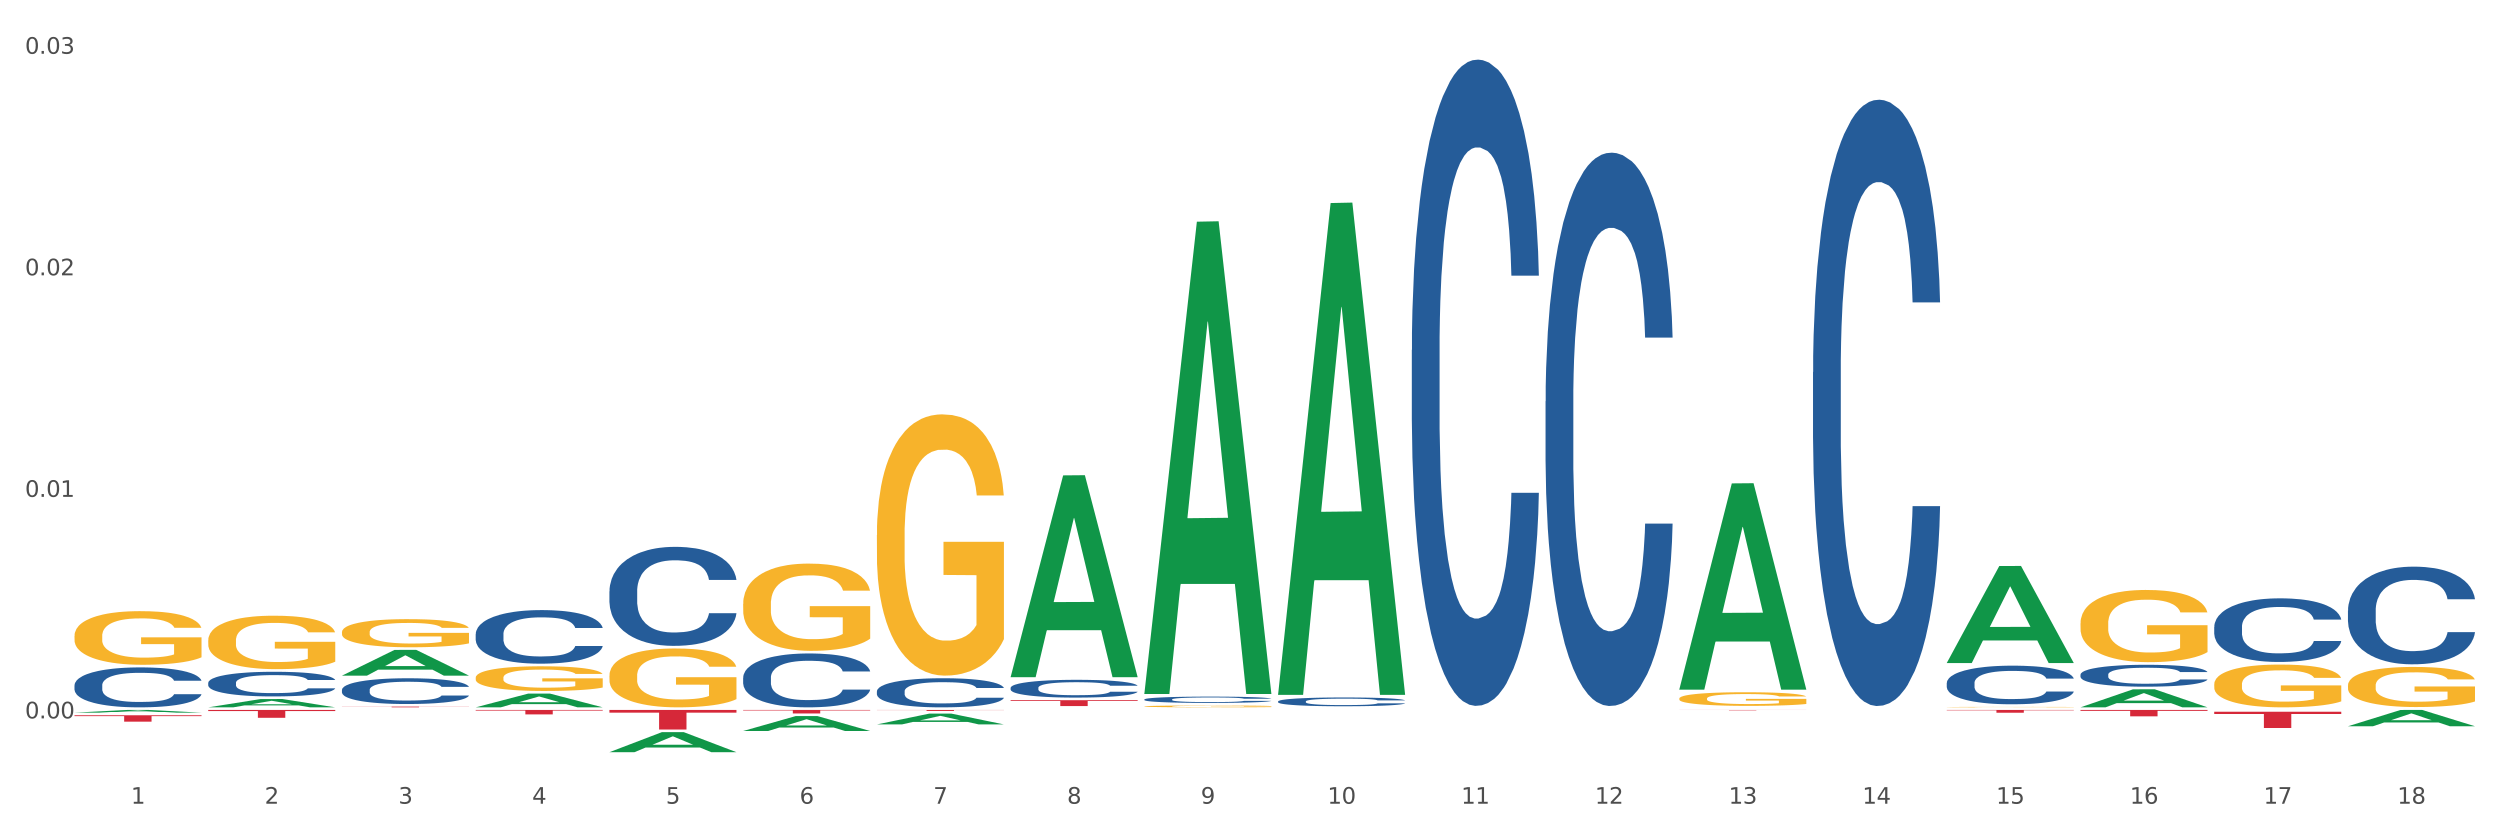 <?xml version="1.0" encoding="utf-8" standalone="no"?>
<!DOCTYPE svg PUBLIC "-//W3C//DTD SVG 1.1//EN"
  "http://www.w3.org/Graphics/SVG/1.1/DTD/svg11.dtd">
<svg xmlns:xlink="http://www.w3.org/1999/xlink" width="1080pt" height="360pt" viewBox="0 0 1080 360" xmlns="http://www.w3.org/2000/svg" version="1.1">
 <rect x="0" y="0" width="1080" height="360" fill="#333333" stroke="none"/>
 <defs>
  <style type="text/css">*{stroke-linejoin: round; stroke-linecap: butt}</style>
 </defs>
 <g id="figure_1">
  <g id="patch_1">
   <path d="M 0 360 
L 1080 360 
L 1080 0 
L 0 0 
z
" style="fill: #ffffff; stroke: #ffffff; stroke-linejoin: miter"/>
  </g>
  <g id="axes_1">
   <g id="matplotlib.axis_1">
    <g id="xtick_1">
     <g id="text_1">
      <!-- 1 -->
      <g style="fill: #4d4d4d" transform="translate(56.563 347.204) scale(0.096 -0.096)">
       <defs>
        <path id="DejaVuSans-31" d="M 794 531 
L 1825 531 
L 1825 4091 
L 703 3866 
L 703 4441 
L 1819 4666 
L 2450 4666 
L 2450 531 
L 3481 531 
L 3481 0 
L 794 0 
L 794 531 
z
" transform="scale(0.016)"/>
       </defs>
       <use xlink:href="#DejaVuSans-31"/>
      </g>
     </g>
    </g>
    <g id="xtick_2">
     <g id="text_2">
      <!-- 2 -->
      <g style="fill: #4d4d4d" transform="translate(114.336 347.204) scale(0.096 -0.096)">
       <defs>
        <path id="DejaVuSans-32" d="M 1228 531 
L 3431 531 
L 3431 0 
L 469 0 
L 469 531 
Q 828 903 1448 1529 
Q 2069 2156 2228 2338 
Q 2531 2678 2651 2914 
Q 2772 3150 2772 3378 
Q 2772 3750 2511 3984 
Q 2250 4219 1831 4219 
Q 1534 4219 1204 4116 
Q 875 4013 500 3803 
L 500 4441 
Q 881 4594 1212 4672 
Q 1544 4750 1819 4750 
Q 2544 4750 2975 4387 
Q 3406 4025 3406 3419 
Q 3406 3131 3298 2873 
Q 3191 2616 2906 2266 
Q 2828 2175 2409 1742 
Q 1991 1309 1228 531 
z
" transform="scale(0.016)"/>
       </defs>
       <use xlink:href="#DejaVuSans-32"/>
      </g>
     </g>
    </g>
    <g id="xtick_3">
     <g id="text_3">
      <!-- 3 -->
      <g style="fill: #4d4d4d" transform="translate(172.109 347.204) scale(0.096 -0.096)">
       <defs>
        <path id="DejaVuSans-33" d="M 2597 2516 
Q 3050 2419 3304 2112 
Q 3559 1806 3559 1356 
Q 3559 666 3084 287 
Q 2609 -91 1734 -91 
Q 1441 -91 1130 -33 
Q 819 25 488 141 
L 488 750 
Q 750 597 1062 519 
Q 1375 441 1716 441 
Q 2309 441 2620 675 
Q 2931 909 2931 1356 
Q 2931 1769 2642 2001 
Q 2353 2234 1838 2234 
L 1294 2234 
L 1294 2753 
L 1863 2753 
Q 2328 2753 2575 2939 
Q 2822 3125 2822 3475 
Q 2822 3834 2567 4026 
Q 2313 4219 1838 4219 
Q 1578 4219 1281 4162 
Q 984 4106 628 3988 
L 628 4550 
Q 988 4650 1302 4700 
Q 1616 4750 1894 4750 
Q 2613 4750 3031 4423 
Q 3450 4097 3450 3541 
Q 3450 3153 3228 2886 
Q 3006 2619 2597 2516 
z
" transform="scale(0.016)"/>
       </defs>
       <use xlink:href="#DejaVuSans-33"/>
      </g>
     </g>
    </g>
    <g id="xtick_4">
     <g id="text_4">
      <!-- 4 -->
      <g style="fill: #4d4d4d" transform="translate(229.882 347.204) scale(0.096 -0.096)">
       <defs>
        <path id="DejaVuSans-34" d="M 2419 4116 
L 825 1625 
L 2419 1625 
L 2419 4116 
z
M 2253 4666 
L 3047 4666 
L 3047 1625 
L 3713 1625 
L 3713 1100 
L 3047 1100 
L 3047 0 
L 2419 0 
L 2419 1100 
L 313 1100 
L 313 1709 
L 2253 4666 
z
" transform="scale(0.016)"/>
       </defs>
       <use xlink:href="#DejaVuSans-34"/>
      </g>
     </g>
    </g>
    <g id="xtick_5">
     <g id="text_5">
      <!-- 5 -->
      <g style="fill: #4d4d4d" transform="translate(287.655 347.204) scale(0.096 -0.096)">
       <defs>
        <path id="DejaVuSans-35" d="M 691 4666 
L 3169 4666 
L 3169 4134 
L 1269 4134 
L 1269 2991 
Q 1406 3038 1543 3061 
Q 1681 3084 1819 3084 
Q 2600 3084 3056 2656 
Q 3513 2228 3513 1497 
Q 3513 744 3044 326 
Q 2575 -91 1722 -91 
Q 1428 -91 1123 -41 
Q 819 9 494 109 
L 494 744 
Q 775 591 1075 516 
Q 1375 441 1709 441 
Q 2250 441 2565 725 
Q 2881 1009 2881 1497 
Q 2881 1984 2565 2268 
Q 2250 2553 1709 2553 
Q 1456 2553 1204 2497 
Q 953 2441 691 2322 
L 691 4666 
z
" transform="scale(0.016)"/>
       </defs>
       <use xlink:href="#DejaVuSans-35"/>
      </g>
     </g>
    </g>
    <g id="xtick_6">
     <g id="text_6">
      <!-- 6 -->
      <g style="fill: #4d4d4d" transform="translate(345.428 347.204) scale(0.096 -0.096)">
       <defs>
        <path id="DejaVuSans-36" d="M 2113 2584 
Q 1688 2584 1439 2293 
Q 1191 2003 1191 1497 
Q 1191 994 1439 701 
Q 1688 409 2113 409 
Q 2538 409 2786 701 
Q 3034 994 3034 1497 
Q 3034 2003 2786 2293 
Q 2538 2584 2113 2584 
z
M 3366 4563 
L 3366 3988 
Q 3128 4100 2886 4159 
Q 2644 4219 2406 4219 
Q 1781 4219 1451 3797 
Q 1122 3375 1075 2522 
Q 1259 2794 1537 2939 
Q 1816 3084 2150 3084 
Q 2853 3084 3261 2657 
Q 3669 2231 3669 1497 
Q 3669 778 3244 343 
Q 2819 -91 2113 -91 
Q 1303 -91 875 529 
Q 447 1150 447 2328 
Q 447 3434 972 4092 
Q 1497 4750 2381 4750 
Q 2619 4750 2861 4703 
Q 3103 4656 3366 4563 
z
" transform="scale(0.016)"/>
       </defs>
       <use xlink:href="#DejaVuSans-36"/>
      </g>
     </g>
    </g>
    <g id="xtick_7">
     <g id="text_7">
      <!-- 7 -->
      <g style="fill: #4d4d4d" transform="translate(403.201 347.204) scale(0.096 -0.096)">
       <defs>
        <path id="DejaVuSans-37" d="M 525 4666 
L 3525 4666 
L 3525 4397 
L 1831 0 
L 1172 0 
L 2766 4134 
L 525 4134 
L 525 4666 
z
" transform="scale(0.016)"/>
       </defs>
       <use xlink:href="#DejaVuSans-37"/>
      </g>
     </g>
    </g>
    <g id="xtick_8">
     <g id="text_8">
      <!-- 8 -->
      <g style="fill: #4d4d4d" transform="translate(460.974 347.204) scale(0.096 -0.096)">
       <defs>
        <path id="DejaVuSans-38" d="M 2034 2216 
Q 1584 2216 1326 1975 
Q 1069 1734 1069 1313 
Q 1069 891 1326 650 
Q 1584 409 2034 409 
Q 2484 409 2743 651 
Q 3003 894 3003 1313 
Q 3003 1734 2745 1975 
Q 2488 2216 2034 2216 
z
M 1403 2484 
Q 997 2584 770 2862 
Q 544 3141 544 3541 
Q 544 4100 942 4425 
Q 1341 4750 2034 4750 
Q 2731 4750 3128 4425 
Q 3525 4100 3525 3541 
Q 3525 3141 3298 2862 
Q 3072 2584 2669 2484 
Q 3125 2378 3379 2068 
Q 3634 1759 3634 1313 
Q 3634 634 3220 271 
Q 2806 -91 2034 -91 
Q 1263 -91 848 271 
Q 434 634 434 1313 
Q 434 1759 690 2068 
Q 947 2378 1403 2484 
z
M 1172 3481 
Q 1172 3119 1398 2916 
Q 1625 2713 2034 2713 
Q 2441 2713 2670 2916 
Q 2900 3119 2900 3481 
Q 2900 3844 2670 4047 
Q 2441 4250 2034 4250 
Q 1625 4250 1398 4047 
Q 1172 3844 1172 3481 
z
" transform="scale(0.016)"/>
       </defs>
       <use xlink:href="#DejaVuSans-38"/>
      </g>
     </g>
    </g>
    <g id="xtick_9">
     <g id="text_9">
      <!-- 9 -->
      <g style="fill: #4d4d4d" transform="translate(518.747 347.204) scale(0.096 -0.096)">
       <defs>
        <path id="DejaVuSans-39" d="M 703 97 
L 703 672 
Q 941 559 1184 500 
Q 1428 441 1663 441 
Q 2288 441 2617 861 
Q 2947 1281 2994 2138 
Q 2813 1869 2534 1725 
Q 2256 1581 1919 1581 
Q 1219 1581 811 2004 
Q 403 2428 403 3163 
Q 403 3881 828 4315 
Q 1253 4750 1959 4750 
Q 2769 4750 3195 4129 
Q 3622 3509 3622 2328 
Q 3622 1225 3098 567 
Q 2575 -91 1691 -91 
Q 1453 -91 1209 -44 
Q 966 3 703 97 
z
M 1959 2075 
Q 2384 2075 2632 2365 
Q 2881 2656 2881 3163 
Q 2881 3666 2632 3958 
Q 2384 4250 1959 4250 
Q 1534 4250 1286 3958 
Q 1038 3666 1038 3163 
Q 1038 2656 1286 2365 
Q 1534 2075 1959 2075 
z
" transform="scale(0.016)"/>
       </defs>
       <use xlink:href="#DejaVuSans-39"/>
      </g>
     </g>
    </g>
    <g id="xtick_10">
     <g id="text_10">
      <!-- 10 -->
      <g style="fill: #4d4d4d" transform="translate(573.466 347.204) scale(0.096 -0.096)">
       <defs>
        <path id="DejaVuSans-30" d="M 2034 4250 
Q 1547 4250 1301 3770 
Q 1056 3291 1056 2328 
Q 1056 1369 1301 889 
Q 1547 409 2034 409 
Q 2525 409 2770 889 
Q 3016 1369 3016 2328 
Q 3016 3291 2770 3770 
Q 2525 4250 2034 4250 
z
M 2034 4750 
Q 2819 4750 3233 4129 
Q 3647 3509 3647 2328 
Q 3647 1150 3233 529 
Q 2819 -91 2034 -91 
Q 1250 -91 836 529 
Q 422 1150 422 2328 
Q 422 3509 836 4129 
Q 1250 4750 2034 4750 
z
" transform="scale(0.016)"/>
       </defs>
       <use xlink:href="#DejaVuSans-31"/>
       <use xlink:href="#DejaVuSans-30" transform="translate(63.623 0)"/>
      </g>
     </g>
    </g>
    <g id="xtick_11">
     <g id="text_11">
      <!-- 11 -->
      <g style="fill: #4d4d4d" transform="translate(631.239 347.204) scale(0.096 -0.096)">
       <use xlink:href="#DejaVuSans-31"/>
       <use xlink:href="#DejaVuSans-31" transform="translate(63.623 0)"/>
      </g>
     </g>
    </g>
    <g id="xtick_12">
     <g id="text_12">
      <!-- 12 -->
      <g style="fill: #4d4d4d" transform="translate(689.012 347.204) scale(0.096 -0.096)">
       <use xlink:href="#DejaVuSans-31"/>
       <use xlink:href="#DejaVuSans-32" transform="translate(63.623 0)"/>
      </g>
     </g>
    </g>
    <g id="xtick_13">
     <g id="text_13">
      <!-- 13 -->
      <g style="fill: #4d4d4d" transform="translate(746.785 347.204) scale(0.096 -0.096)">
       <use xlink:href="#DejaVuSans-31"/>
       <use xlink:href="#DejaVuSans-33" transform="translate(63.623 0)"/>
      </g>
     </g>
    </g>
    <g id="xtick_14">
     <g id="text_14">
      <!-- 14 -->
      <g style="fill: #4d4d4d" transform="translate(804.558 347.204) scale(0.096 -0.096)">
       <use xlink:href="#DejaVuSans-31"/>
       <use xlink:href="#DejaVuSans-34" transform="translate(63.623 0)"/>
      </g>
     </g>
    </g>
    <g id="xtick_15">
     <g id="text_15">
      <!-- 15 -->
      <g style="fill: #4d4d4d" transform="translate(862.331 347.204) scale(0.096 -0.096)">
       <use xlink:href="#DejaVuSans-31"/>
       <use xlink:href="#DejaVuSans-35" transform="translate(63.623 0)"/>
      </g>
     </g>
    </g>
    <g id="xtick_16">
     <g id="text_16">
      <!-- 16 -->
      <g style="fill: #4d4d4d" transform="translate(920.104 347.204) scale(0.096 -0.096)">
       <use xlink:href="#DejaVuSans-31"/>
       <use xlink:href="#DejaVuSans-36" transform="translate(63.623 0)"/>
      </g>
     </g>
    </g>
    <g id="xtick_17">
     <g id="text_17">
      <!-- 17 -->
      <g style="fill: #4d4d4d" transform="translate(977.877 347.204) scale(0.096 -0.096)">
       <use xlink:href="#DejaVuSans-31"/>
       <use xlink:href="#DejaVuSans-37" transform="translate(63.623 0)"/>
      </g>
     </g>
    </g>
    <g id="xtick_18">
     <g id="text_18">
      <!-- 18 -->
      <g style="fill: #4d4d4d" transform="translate(1035.65 347.204) scale(0.096 -0.096)">
       <use xlink:href="#DejaVuSans-31"/>
       <use xlink:href="#DejaVuSans-38" transform="translate(63.623 0)"/>
      </g>
     </g>
    </g>
    <g id="xtick_19"/>
    <g id="xtick_20"/>
    <g id="xtick_21"/>
    <g id="xtick_22"/>
    <g id="xtick_23"/>
    <g id="xtick_24"/>
    <g id="xtick_25"/>
    <g id="xtick_26"/>
    <g id="xtick_27"/>
    <g id="xtick_28"/>
    <g id="xtick_29"/>
    <g id="xtick_30"/>
    <g id="xtick_31"/>
    <g id="xtick_32"/>
    <g id="xtick_33"/>
    <g id="xtick_34"/>
    <g id="xtick_35"/>
   </g>
   <g id="matplotlib.axis_2">
    <g id="ytick_1">
     <g id="text_19">
      <!-- 0.00 -->
      <g style="fill: #4d4d4d" transform="translate(10.8 310.347) scale(0.096 -0.096)">
       <defs>
        <path id="DejaVuSans-2e" d="M 684 794 
L 1344 794 
L 1344 0 
L 684 0 
L 684 794 
z
" transform="scale(0.016)"/>
       </defs>
       <use xlink:href="#DejaVuSans-30"/>
       <use xlink:href="#DejaVuSans-2e" transform="translate(63.623 0)"/>
       <use xlink:href="#DejaVuSans-30" transform="translate(95.41 0)"/>
       <use xlink:href="#DejaVuSans-30" transform="translate(159.033 0)"/>
      </g>
     </g>
    </g>
    <g id="ytick_2">
     <g id="text_20">
      <!-- 0.01 -->
      <g style="fill: #4d4d4d" transform="translate(10.8 214.641) scale(0.096 -0.096)">
       <use xlink:href="#DejaVuSans-30"/>
       <use xlink:href="#DejaVuSans-2e" transform="translate(63.623 0)"/>
       <use xlink:href="#DejaVuSans-30" transform="translate(95.41 0)"/>
       <use xlink:href="#DejaVuSans-31" transform="translate(159.033 0)"/>
      </g>
     </g>
    </g>
    <g id="ytick_3">
     <g id="text_21">
      <!-- 0.02 -->
      <g style="fill: #4d4d4d" transform="translate(10.8 118.935) scale(0.096 -0.096)">
       <use xlink:href="#DejaVuSans-30"/>
       <use xlink:href="#DejaVuSans-2e" transform="translate(63.623 0)"/>
       <use xlink:href="#DejaVuSans-30" transform="translate(95.41 0)"/>
       <use xlink:href="#DejaVuSans-32" transform="translate(159.033 0)"/>
      </g>
     </g>
    </g>
    <g id="ytick_4">
     <g id="text_22">
      <!-- 0.03 -->
      <g style="fill: #4d4d4d" transform="translate(10.8 23.228) scale(0.096 -0.096)">
       <use xlink:href="#DejaVuSans-30"/>
       <use xlink:href="#DejaVuSans-2e" transform="translate(63.623 0)"/>
       <use xlink:href="#DejaVuSans-30" transform="translate(95.41 0)"/>
       <use xlink:href="#DejaVuSans-33" transform="translate(159.033 0)"/>
      </g>
     </g>
    </g>
    <g id="ytick_5"/>
    <g id="ytick_6"/>
    <g id="ytick_7"/>
   </g>
   <g id="PolyCollection_1">
    <path d="M 32.175 307.861 
L 32.232 307.86 
L 54.864 306.701 
L 64.257 306.699 
L 87.059 307.863 
L 76.196 307.863 
L 71.273 307.592 
L 47.905 307.592 
L 47.735 307.596 
L 42.982 307.863 
L 32.175 307.863 
L 32.175 307.861 
L 50.847 307.43 
L 68.331 307.429 
L 59.674 306.947 
L 59.561 306.945 
L 59.447 306.949 
L 50.79 307.429 
L 50.847 307.43 
L 32.175 307.861 
z
" clip-path="url(#pd58eec549b)" style="fill: #109648"/>
    <path d="M 263.267 255.458 
L 263.332 255.419 
L 263.332 254.325 
L 263.526 252.841 
L 264.24 250.106 
L 265.148 248.036 
L 266.705 245.614 
L 267.549 244.598 
L 268.652 243.465 
L 270.922 241.629 
L 273.517 240.066 
L 275.334 239.207 
L 276.696 238.66 
L 279.745 237.683 
L 281.497 237.253 
L 283.313 236.902 
L 284.87 236.667 
L 287.465 236.394 
L 289.541 236.277 
L 291.942 236.238 
L 293.953 236.277 
L 296.613 236.433 
L 300.505 236.902 
L 301.997 237.175 
L 304.008 237.644 
L 306.084 238.269 
L 307.771 238.894 
L 309.717 239.793 
L 311.729 240.965 
L 313.675 242.449 
L 315.037 243.817 
L 316.14 245.262 
L 317.113 247.02 
L 317.827 248.934 
L 318.151 250.536 
L 306.279 250.536 
L 305.955 249.091 
L 305.306 247.528 
L 304.657 246.473 
L 303.944 245.614 
L 302.841 244.637 
L 301.868 244.012 
L 300.246 243.27 
L 298.754 242.801 
L 297.521 242.527 
L 296.029 242.293 
L 292.85 242.059 
L 290.579 242.059 
L 289.152 242.137 
L 287.4 242.332 
L 285.908 242.606 
L 284.157 243.074 
L 282.794 243.582 
L 281.432 244.246 
L 280.653 244.715 
L 279.486 245.575 
L 278.707 246.278 
L 277.669 247.489 
L 277.085 248.348 
L 276.047 250.575 
L 275.593 252.216 
L 275.399 253.349 
L 275.269 254.599 
L 275.269 260.693 
L 275.658 263.428 
L 275.982 264.6 
L 276.501 265.928 
L 277.475 267.647 
L 278.902 269.327 
L 280.394 270.538 
L 281.627 271.28 
L 282.794 271.827 
L 283.962 272.257 
L 285.389 272.648 
L 286.557 272.882 
L 288.309 273.116 
L 290.385 273.234 
L 292.007 273.234 
L 295.315 273.038 
L 296.807 272.843 
L 298.235 272.569 
L 299.792 272.14 
L 301.024 271.671 
L 301.738 271.319 
L 302.906 270.577 
L 303.814 269.796 
L 304.592 268.897 
L 305.111 268.116 
L 305.695 266.944 
L 306.149 265.616 
L 306.279 264.912 
L 318.151 264.912 
L 317.892 266.319 
L 317.438 267.686 
L 316.529 269.522 
L 315.816 270.577 
L 314.713 271.866 
L 313.545 272.96 
L 311.923 274.171 
L 310.431 275.07 
L 308.874 275.851 
L 307.187 276.554 
L 304.138 277.531 
L 303.035 277.804 
L 300.7 278.273 
L 298.883 278.547 
L 296.223 278.82 
L 293.499 278.976 
L 290.644 279.015 
L 288.114 278.937 
L 285.324 278.703 
L 283.573 278.468 
L 281.627 278.117 
L 279.356 277.57 
L 277.215 276.906 
L 275.204 276.124 
L 273.323 275.226 
L 271.571 274.21 
L 269.3 272.53 
L 267.614 270.89 
L 266.381 269.366 
L 265.538 268.077 
L 264.694 266.436 
L 264.24 265.303 
L 263.526 262.568 
L 263.267 260.029 
L 263.267 255.458 
z
" clip-path="url(#pd58eec549b)" style="fill: #255c99"/>
    <path d="M 378.813 298.649 
L 378.878 298.638 
L 378.878 298.316 
L 379.072 297.88 
L 379.786 297.076 
L 380.694 296.467 
L 382.251 295.755 
L 383.095 295.456 
L 384.198 295.123 
L 386.468 294.583 
L 389.063 294.124 
L 390.88 293.871 
L 392.242 293.71 
L 395.291 293.423 
L 397.043 293.297 
L 398.859 293.193 
L 400.416 293.124 
L 403.011 293.044 
L 405.087 293.01 
L 407.488 292.998 
L 409.499 293.01 
L 412.159 293.055 
L 416.051 293.193 
L 417.543 293.274 
L 419.554 293.412 
L 421.63 293.595 
L 423.317 293.779 
L 425.263 294.043 
L 427.275 294.388 
L 429.221 294.824 
L 430.583 295.226 
L 431.686 295.651 
L 432.659 296.168 
L 433.373 296.731 
L 433.697 297.202 
L 421.825 297.202 
L 421.501 296.777 
L 420.852 296.318 
L 420.203 296.007 
L 419.49 295.755 
L 418.387 295.468 
L 417.414 295.284 
L 415.792 295.066 
L 414.3 294.928 
L 413.067 294.847 
L 411.575 294.778 
L 408.396 294.71 
L 406.125 294.71 
L 404.698 294.732 
L 402.946 294.79 
L 401.454 294.87 
L 399.703 295.008 
L 398.34 295.157 
L 396.978 295.353 
L 396.199 295.491 
L 395.032 295.743 
L 394.253 295.95 
L 393.215 296.306 
L 392.631 296.559 
L 391.593 297.214 
L 391.139 297.696 
L 390.945 298.029 
L 390.815 298.397 
L 390.815 300.189 
L 391.204 300.993 
L 391.528 301.337 
L 392.047 301.728 
L 393.021 302.233 
L 394.448 302.727 
L 395.94 303.083 
L 397.173 303.301 
L 398.34 303.462 
L 399.508 303.589 
L 400.935 303.703 
L 402.103 303.772 
L 403.855 303.841 
L 405.931 303.876 
L 407.553 303.876 
L 410.861 303.818 
L 412.353 303.761 
L 413.781 303.68 
L 415.338 303.554 
L 416.57 303.416 
L 417.284 303.313 
L 418.452 303.095 
L 419.36 302.865 
L 420.138 302.601 
L 420.657 302.371 
L 421.241 302.026 
L 421.695 301.636 
L 421.825 301.429 
L 433.697 301.429 
L 433.438 301.843 
L 432.984 302.245 
L 432.075 302.784 
L 431.362 303.095 
L 430.259 303.474 
L 429.091 303.795 
L 427.469 304.151 
L 425.977 304.416 
L 424.42 304.645 
L 422.733 304.852 
L 419.684 305.139 
L 418.581 305.22 
L 416.246 305.357 
L 414.429 305.438 
L 411.769 305.518 
L 409.045 305.564 
L 406.19 305.576 
L 403.66 305.553 
L 400.87 305.484 
L 399.119 305.415 
L 397.173 305.311 
L 394.902 305.151 
L 392.761 304.955 
L 390.75 304.726 
L 388.869 304.461 
L 387.117 304.163 
L 384.846 303.669 
L 383.16 303.187 
L 381.927 302.739 
L 381.084 302.359 
L 380.24 301.877 
L 379.786 301.544 
L 379.072 300.74 
L 378.813 299.993 
L 378.813 298.649 
z
" clip-path="url(#pd58eec549b)" style="fill: #255c99"/>
    <path d="M 321.04 292.755 
L 321.105 292.734 
L 321.105 292.139 
L 321.299 291.331 
L 322.013 289.843 
L 322.921 288.716 
L 324.478 287.398 
L 325.322 286.845 
L 326.425 286.228 
L 328.695 285.229 
L 331.29 284.379 
L 333.107 283.911 
L 334.469 283.613 
L 337.518 283.082 
L 339.27 282.848 
L 341.086 282.656 
L 342.643 282.529 
L 345.238 282.38 
L 347.314 282.316 
L 349.715 282.295 
L 351.726 282.316 
L 354.386 282.401 
L 358.278 282.656 
L 359.77 282.805 
L 361.781 283.06 
L 363.857 283.401 
L 365.544 283.741 
L 367.49 284.23 
L 369.502 284.868 
L 371.448 285.675 
L 372.81 286.42 
L 373.913 287.206 
L 374.886 288.163 
L 375.6 289.205 
L 375.924 290.076 
L 364.052 290.076 
L 363.728 289.29 
L 363.079 288.439 
L 362.43 287.865 
L 361.717 287.398 
L 360.614 286.866 
L 359.641 286.526 
L 358.019 286.122 
L 356.527 285.867 
L 355.294 285.718 
L 353.802 285.59 
L 350.623 285.463 
L 348.352 285.463 
L 346.925 285.505 
L 345.173 285.612 
L 343.681 285.761 
L 341.93 286.016 
L 340.567 286.292 
L 339.205 286.653 
L 338.426 286.909 
L 337.259 287.376 
L 336.48 287.759 
L 335.442 288.418 
L 334.858 288.886 
L 333.82 290.098 
L 333.366 290.991 
L 333.172 291.607 
L 333.042 292.288 
L 333.042 295.604 
L 333.431 297.093 
L 333.755 297.73 
L 334.274 298.453 
L 335.248 299.389 
L 336.675 300.303 
L 338.167 300.962 
L 339.4 301.366 
L 340.567 301.664 
L 341.735 301.898 
L 343.162 302.11 
L 344.33 302.238 
L 346.082 302.365 
L 348.158 302.429 
L 349.78 302.429 
L 353.088 302.323 
L 354.58 302.216 
L 356.008 302.068 
L 357.565 301.834 
L 358.797 301.579 
L 359.511 301.387 
L 360.679 300.983 
L 361.587 300.558 
L 362.365 300.069 
L 362.884 299.644 
L 363.468 299.006 
L 363.922 298.283 
L 364.052 297.9 
L 375.924 297.9 
L 375.665 298.666 
L 375.211 299.41 
L 374.302 300.409 
L 373.589 300.983 
L 372.486 301.685 
L 371.318 302.28 
L 369.696 302.939 
L 368.204 303.428 
L 366.647 303.854 
L 364.96 304.236 
L 361.911 304.768 
L 360.808 304.917 
L 358.473 305.172 
L 356.656 305.321 
L 353.996 305.469 
L 351.272 305.554 
L 348.417 305.576 
L 345.887 305.533 
L 343.097 305.406 
L 341.346 305.278 
L 339.4 305.087 
L 337.129 304.789 
L 334.988 304.428 
L 332.977 304.002 
L 331.096 303.513 
L 329.344 302.961 
L 327.073 302.046 
L 325.387 301.153 
L 324.154 300.324 
L 323.311 299.623 
L 322.467 298.73 
L 322.013 298.113 
L 321.299 296.625 
L 321.04 295.243 
L 321.04 292.755 
z
" clip-path="url(#pd58eec549b)" style="fill: #255c99"/>
    <path d="M 436.586 297.13 
L 436.651 297.123 
L 436.651 296.927 
L 436.845 296.66 
L 437.559 296.169 
L 438.467 295.797 
L 440.024 295.362 
L 440.868 295.18 
L 441.97 294.976 
L 444.241 294.647 
L 446.836 294.366 
L 448.653 294.212 
L 450.015 294.113 
L 453.064 293.938 
L 454.816 293.861 
L 456.632 293.798 
L 458.189 293.755 
L 460.784 293.706 
L 462.86 293.685 
L 465.261 293.678 
L 467.272 293.685 
L 469.932 293.713 
L 473.824 293.798 
L 475.316 293.847 
L 477.327 293.931 
L 479.403 294.043 
L 481.09 294.155 
L 483.036 294.317 
L 485.048 294.527 
L 486.994 294.794 
L 488.356 295.039 
L 489.459 295.299 
L 490.432 295.615 
L 491.146 295.959 
L 491.47 296.246 
L 479.598 296.246 
L 479.274 295.987 
L 478.625 295.706 
L 477.976 295.517 
L 477.263 295.362 
L 476.16 295.187 
L 475.187 295.075 
L 473.565 294.941 
L 472.073 294.857 
L 470.84 294.808 
L 469.348 294.766 
L 466.169 294.724 
L 463.898 294.724 
L 462.471 294.738 
L 460.719 294.773 
L 459.227 294.822 
L 457.476 294.906 
L 456.113 294.997 
L 454.751 295.117 
L 453.972 295.201 
L 452.805 295.355 
L 452.026 295.481 
L 450.988 295.699 
L 450.404 295.853 
L 449.366 296.253 
L 448.912 296.548 
L 448.718 296.751 
L 448.588 296.976 
L 448.588 298.07 
L 448.977 298.562 
L 449.301 298.772 
L 449.82 299.011 
L 450.794 299.319 
L 452.221 299.621 
L 453.713 299.839 
L 454.946 299.972 
L 456.113 300.07 
L 457.281 300.147 
L 458.708 300.217 
L 459.876 300.259 
L 461.628 300.302 
L 463.704 300.323 
L 465.326 300.323 
L 468.634 300.288 
L 470.126 300.252 
L 471.554 300.203 
L 473.111 300.126 
L 474.343 300.042 
L 475.057 299.979 
L 476.225 299.846 
L 477.133 299.705 
L 477.911 299.544 
L 478.43 299.404 
L 479.014 299.193 
L 479.468 298.954 
L 479.598 298.828 
L 491.47 298.828 
L 491.211 299.081 
L 490.757 299.326 
L 489.848 299.656 
L 489.135 299.846 
L 488.032 300.077 
L 486.864 300.274 
L 485.242 300.491 
L 483.75 300.652 
L 482.193 300.793 
L 480.506 300.919 
L 477.457 301.094 
L 476.354 301.144 
L 474.019 301.228 
L 472.202 301.277 
L 469.542 301.326 
L 466.818 301.354 
L 463.963 301.361 
L 461.433 301.347 
L 458.643 301.305 
L 456.892 301.263 
L 454.946 301.2 
L 452.675 301.101 
L 450.534 300.982 
L 448.523 300.842 
L 446.642 300.68 
L 444.89 300.498 
L 442.619 300.196 
L 440.932 299.902 
L 439.7 299.628 
L 438.856 299.397 
L 438.013 299.102 
L 437.559 298.898 
L 436.845 298.407 
L 436.586 297.951 
L 436.586 297.13 
z
" clip-path="url(#pd58eec549b)" style="fill: #255c99"/>
    <path d="M 494.359 302.16 
L 494.424 302.157 
L 494.424 302.088 
L 494.618 301.993 
L 495.332 301.819 
L 496.24 301.687 
L 497.797 301.533 
L 498.641 301.468 
L 499.743 301.396 
L 502.014 301.28 
L 504.609 301.18 
L 506.426 301.125 
L 507.788 301.091 
L 510.837 301.028 
L 512.589 301.001 
L 514.405 300.979 
L 515.962 300.964 
L 518.557 300.946 
L 520.633 300.939 
L 523.034 300.936 
L 525.045 300.939 
L 527.705 300.949 
L 531.597 300.979 
L 533.089 300.996 
L 535.1 301.026 
L 537.176 301.066 
L 538.863 301.105 
L 540.809 301.163 
L 542.821 301.237 
L 544.767 301.332 
L 546.129 301.419 
L 547.232 301.511 
L 548.205 301.623 
L 548.919 301.744 
L 549.243 301.846 
L 537.371 301.846 
L 537.047 301.754 
L 536.398 301.655 
L 535.749 301.588 
L 535.036 301.533 
L 533.933 301.471 
L 532.96 301.431 
L 531.338 301.384 
L 529.846 301.354 
L 528.613 301.337 
L 527.121 301.322 
L 523.942 301.307 
L 521.671 301.307 
L 520.244 301.312 
L 518.492 301.324 
L 517 301.342 
L 515.249 301.372 
L 513.886 301.404 
L 512.524 301.446 
L 511.745 301.476 
L 510.578 301.531 
L 509.799 301.575 
L 508.761 301.652 
L 508.177 301.707 
L 507.139 301.849 
L 506.685 301.953 
L 506.49 302.025 
L 506.361 302.105 
L 506.361 302.493 
L 506.75 302.667 
L 507.074 302.742 
L 507.593 302.826 
L 508.566 302.935 
L 509.994 303.042 
L 511.486 303.119 
L 512.718 303.167 
L 513.886 303.202 
L 515.054 303.229 
L 516.481 303.254 
L 517.649 303.269 
L 519.401 303.284 
L 521.477 303.291 
L 523.099 303.291 
L 526.407 303.279 
L 527.899 303.266 
L 529.327 303.249 
L 530.884 303.221 
L 532.116 303.192 
L 532.83 303.169 
L 533.998 303.122 
L 534.906 303.072 
L 535.684 303.015 
L 536.203 302.965 
L 536.787 302.891 
L 537.241 302.806 
L 537.371 302.761 
L 549.243 302.761 
L 548.984 302.851 
L 548.53 302.938 
L 547.621 303.055 
L 546.908 303.122 
L 545.805 303.204 
L 544.637 303.274 
L 543.015 303.351 
L 541.523 303.408 
L 539.966 303.458 
L 538.279 303.502 
L 535.23 303.565 
L 534.127 303.582 
L 531.792 303.612 
L 529.975 303.629 
L 527.315 303.647 
L 524.591 303.657 
L 521.736 303.659 
L 519.206 303.654 
L 516.416 303.639 
L 514.665 303.624 
L 512.718 303.602 
L 510.448 303.567 
L 508.307 303.525 
L 506.296 303.475 
L 504.414 303.418 
L 502.663 303.353 
L 500.392 303.246 
L 498.705 303.142 
L 497.473 303.045 
L 496.629 302.963 
L 495.786 302.858 
L 495.332 302.786 
L 494.618 302.612 
L 494.359 302.451 
L 494.359 302.16 
z
" clip-path="url(#pd58eec549b)" style="fill: #255c99"/>
    <path d="M 609.905 151.201 
L 609.97 150.946 
L 609.97 143.807 
L 610.164 134.119 
L 610.878 116.271 
L 611.786 102.758 
L 613.343 86.951 
L 614.187 80.322 
L 615.289 72.928 
L 617.56 60.944 
L 620.155 50.746 
L 621.972 45.137 
L 623.334 41.567 
L 626.383 35.193 
L 628.135 32.389 
L 629.951 30.094 
L 631.508 28.564 
L 634.103 26.779 
L 636.179 26.014 
L 638.58 25.759 
L 640.591 26.014 
L 643.251 27.034 
L 647.143 30.094 
L 648.635 31.879 
L 650.646 34.938 
L 652.722 39.018 
L 654.409 43.097 
L 656.355 48.961 
L 658.367 56.61 
L 660.313 66.299 
L 661.675 75.222 
L 662.778 84.656 
L 663.751 96.129 
L 664.465 108.622 
L 664.789 119.076 
L 652.917 119.076 
L 652.593 109.642 
L 651.944 99.444 
L 651.295 92.56 
L 650.581 86.951 
L 649.479 80.577 
L 648.505 76.497 
L 646.884 71.653 
L 645.391 68.593 
L 644.159 66.809 
L 642.667 65.279 
L 639.488 63.749 
L 637.217 63.749 
L 635.79 64.259 
L 634.038 65.534 
L 632.546 67.318 
L 630.795 70.378 
L 629.432 73.693 
L 628.07 78.027 
L 627.291 81.086 
L 626.124 86.696 
L 625.345 91.285 
L 624.307 99.189 
L 623.723 104.798 
L 622.685 119.331 
L 622.231 130.039 
L 622.036 137.433 
L 621.907 145.592 
L 621.907 185.366 
L 622.296 203.214 
L 622.62 210.863 
L 623.139 219.531 
L 624.112 230.75 
L 625.54 241.713 
L 627.032 249.617 
L 628.264 254.461 
L 629.432 258.031 
L 630.6 260.835 
L 632.027 263.385 
L 633.195 264.915 
L 634.947 266.444 
L 637.023 267.209 
L 638.644 267.209 
L 641.953 265.935 
L 643.445 264.66 
L 644.872 262.875 
L 646.429 260.07 
L 647.662 257.011 
L 648.376 254.716 
L 649.543 249.872 
L 650.452 244.773 
L 651.23 238.908 
L 651.749 233.809 
L 652.333 226.16 
L 652.787 217.492 
L 652.917 212.902 
L 664.789 212.902 
L 664.53 222.081 
L 664.076 231.005 
L 663.167 242.988 
L 662.454 249.872 
L 661.351 258.286 
L 660.183 265.425 
L 658.561 273.328 
L 657.069 279.193 
L 655.512 284.292 
L 653.825 288.881 
L 650.776 295.255 
L 649.673 297.04 
L 647.338 300.1 
L 645.521 301.884 
L 642.861 303.669 
L 640.137 304.689 
L 637.282 304.944 
L 634.752 304.434 
L 631.962 302.904 
L 630.211 301.374 
L 628.264 299.08 
L 625.994 295.51 
L 623.853 291.176 
L 621.842 286.077 
L 619.96 280.212 
L 618.209 273.583 
L 615.938 262.62 
L 614.251 251.912 
L 613.019 241.968 
L 612.175 233.554 
L 611.332 222.846 
L 610.878 215.452 
L 610.164 197.604 
L 609.905 181.032 
L 609.905 151.201 
z
" clip-path="url(#pd58eec549b)" style="fill: #255c99"/>
    <path d="M 552.132 303.012 
L 552.197 303.009 
L 552.197 302.912 
L 552.391 302.78 
L 553.105 302.537 
L 554.013 302.353 
L 555.57 302.137 
L 556.414 302.047 
L 557.516 301.946 
L 559.787 301.783 
L 562.382 301.644 
L 564.199 301.568 
L 565.561 301.519 
L 568.61 301.433 
L 570.362 301.394 
L 572.178 301.363 
L 573.735 301.342 
L 576.33 301.318 
L 578.406 301.308 
L 580.807 301.304 
L 582.818 301.308 
L 585.478 301.321 
L 589.37 301.363 
L 590.862 301.387 
L 592.873 301.429 
L 594.949 301.485 
L 596.636 301.54 
L 598.582 301.62 
L 600.594 301.724 
L 602.54 301.856 
L 603.902 301.978 
L 605.005 302.106 
L 605.978 302.262 
L 606.692 302.433 
L 607.016 302.575 
L 595.144 302.575 
L 594.82 302.446 
L 594.171 302.308 
L 593.522 302.214 
L 592.809 302.137 
L 591.706 302.051 
L 590.733 301.995 
L 589.111 301.929 
L 587.619 301.887 
L 586.386 301.863 
L 584.894 301.842 
L 581.715 301.821 
L 579.444 301.821 
L 578.017 301.828 
L 576.265 301.846 
L 574.773 301.87 
L 573.022 301.912 
L 571.659 301.957 
L 570.297 302.016 
L 569.518 302.058 
L 568.351 302.134 
L 567.572 302.196 
L 566.534 302.304 
L 565.95 302.381 
L 564.912 302.578 
L 564.458 302.724 
L 564.263 302.825 
L 564.134 302.936 
L 564.134 303.478 
L 564.523 303.721 
L 564.847 303.825 
L 565.366 303.943 
L 566.339 304.096 
L 567.767 304.245 
L 569.259 304.353 
L 570.491 304.419 
L 571.659 304.467 
L 572.827 304.506 
L 574.254 304.54 
L 575.422 304.561 
L 577.174 304.582 
L 579.25 304.592 
L 580.871 304.592 
L 584.18 304.575 
L 585.672 304.558 
L 587.1 304.533 
L 588.657 304.495 
L 589.889 304.453 
L 590.603 304.422 
L 591.771 304.356 
L 592.679 304.287 
L 593.457 304.207 
L 593.976 304.137 
L 594.56 304.033 
L 595.014 303.915 
L 595.144 303.853 
L 607.016 303.853 
L 606.757 303.978 
L 606.303 304.099 
L 605.394 304.262 
L 604.681 304.356 
L 603.578 304.471 
L 602.41 304.568 
L 600.788 304.676 
L 599.296 304.756 
L 597.739 304.825 
L 596.052 304.887 
L 593.003 304.974 
L 591.9 304.999 
L 589.565 305.04 
L 587.748 305.065 
L 585.088 305.089 
L 582.364 305.103 
L 579.509 305.106 
L 576.979 305.099 
L 574.189 305.078 
L 572.438 305.058 
L 570.491 305.026 
L 568.221 304.978 
L 566.08 304.919 
L 564.069 304.849 
L 562.187 304.769 
L 560.436 304.679 
L 558.165 304.53 
L 556.478 304.384 
L 555.246 304.249 
L 554.402 304.134 
L 553.559 303.988 
L 553.105 303.887 
L 552.391 303.644 
L 552.132 303.419 
L 552.132 303.012 
z
" clip-path="url(#pd58eec549b)" style="fill: #255c99"/>
    <path d="M 840.997 295.063 
L 841.062 295.048 
L 841.062 294.621 
L 841.256 294.042 
L 841.97 292.976 
L 842.878 292.168 
L 844.435 291.223 
L 845.278 290.827 
L 846.381 290.385 
L 848.652 289.668 
L 851.247 289.059 
L 853.063 288.723 
L 854.426 288.51 
L 857.475 288.129 
L 859.227 287.961 
L 861.043 287.824 
L 862.6 287.733 
L 865.195 287.626 
L 867.271 287.58 
L 869.672 287.565 
L 871.683 287.58 
L 874.343 287.641 
L 878.235 287.824 
L 879.727 287.931 
L 881.738 288.114 
L 883.814 288.358 
L 885.501 288.602 
L 887.447 288.952 
L 889.458 289.409 
L 891.405 289.988 
L 892.767 290.522 
L 893.87 291.086 
L 894.843 291.772 
L 895.557 292.518 
L 895.881 293.143 
L 884.009 293.143 
L 883.685 292.579 
L 883.036 291.97 
L 882.387 291.558 
L 881.673 291.223 
L 880.571 290.842 
L 879.597 290.598 
L 877.976 290.308 
L 876.483 290.126 
L 875.251 290.019 
L 873.759 289.927 
L 870.58 289.836 
L 868.309 289.836 
L 866.882 289.866 
L 865.13 289.943 
L 863.638 290.049 
L 861.887 290.232 
L 860.524 290.43 
L 859.162 290.689 
L 858.383 290.872 
L 857.216 291.208 
L 856.437 291.482 
L 855.399 291.954 
L 854.815 292.29 
L 853.777 293.158 
L 853.323 293.798 
L 853.128 294.24 
L 852.999 294.728 
L 852.999 297.106 
L 853.388 298.172 
L 853.712 298.63 
L 854.231 299.148 
L 855.204 299.818 
L 856.632 300.474 
L 858.124 300.946 
L 859.356 301.236 
L 860.524 301.449 
L 861.692 301.617 
L 863.119 301.769 
L 864.287 301.861 
L 866.039 301.952 
L 868.115 301.998 
L 869.736 301.998 
L 873.045 301.922 
L 874.537 301.845 
L 875.964 301.739 
L 877.521 301.571 
L 878.754 301.388 
L 879.468 301.251 
L 880.635 300.961 
L 881.544 300.657 
L 882.322 300.306 
L 882.841 300.001 
L 883.425 299.544 
L 883.879 299.026 
L 884.009 298.752 
L 895.881 298.752 
L 895.622 299.3 
L 895.167 299.834 
L 894.259 300.55 
L 893.546 300.961 
L 892.443 301.464 
L 891.275 301.891 
L 889.653 302.364 
L 888.161 302.714 
L 886.604 303.019 
L 884.917 303.293 
L 881.868 303.674 
L 880.765 303.781 
L 878.43 303.964 
L 876.613 304.07 
L 873.953 304.177 
L 871.229 304.238 
L 868.374 304.253 
L 865.844 304.223 
L 863.054 304.131 
L 861.303 304.04 
L 859.356 303.903 
L 857.086 303.689 
L 854.945 303.43 
L 852.934 303.126 
L 851.052 302.775 
L 849.301 302.379 
L 847.03 301.723 
L 845.343 301.083 
L 844.111 300.489 
L 843.267 299.986 
L 842.424 299.346 
L 841.97 298.904 
L 841.256 297.837 
L 840.997 296.847 
L 840.997 295.063 
z
" clip-path="url(#pd58eec549b)" style="fill: #255c99"/>
    <path d="M 898.77 291.437 
L 898.835 291.428 
L 898.835 291.186 
L 899.029 290.857 
L 899.743 290.252 
L 900.651 289.794 
L 902.208 289.258 
L 903.051 289.034 
L 904.154 288.783 
L 906.425 288.377 
L 909.02 288.031 
L 910.836 287.841 
L 912.199 287.72 
L 915.248 287.503 
L 917 287.408 
L 918.816 287.331 
L 920.373 287.279 
L 922.968 287.218 
L 925.044 287.192 
L 927.444 287.184 
L 929.456 287.192 
L 932.116 287.227 
L 936.008 287.331 
L 937.5 287.391 
L 939.511 287.495 
L 941.587 287.633 
L 943.274 287.771 
L 945.22 287.97 
L 947.231 288.23 
L 949.178 288.558 
L 950.54 288.861 
L 951.643 289.18 
L 952.616 289.569 
L 953.33 289.993 
L 953.654 290.347 
L 941.782 290.347 
L 941.458 290.028 
L 940.809 289.682 
L 940.16 289.448 
L 939.446 289.258 
L 938.344 289.042 
L 937.37 288.904 
L 935.749 288.74 
L 934.256 288.636 
L 933.024 288.575 
L 931.532 288.523 
L 928.353 288.472 
L 926.082 288.472 
L 924.655 288.489 
L 922.903 288.532 
L 921.411 288.593 
L 919.659 288.696 
L 918.297 288.809 
L 916.935 288.956 
L 916.156 289.059 
L 914.988 289.25 
L 914.21 289.405 
L 913.172 289.673 
L 912.588 289.863 
L 911.55 290.356 
L 911.096 290.719 
L 910.901 290.97 
L 910.772 291.246 
L 910.772 292.595 
L 911.161 293.2 
L 911.485 293.459 
L 912.004 293.753 
L 912.977 294.134 
L 914.405 294.505 
L 915.897 294.773 
L 917.129 294.937 
L 918.297 295.058 
L 919.465 295.154 
L 920.892 295.24 
L 922.06 295.292 
L 923.811 295.344 
L 925.887 295.37 
L 927.509 295.37 
L 930.818 295.326 
L 932.31 295.283 
L 933.737 295.223 
L 935.294 295.128 
L 936.527 295.024 
L 937.241 294.946 
L 938.408 294.782 
L 939.317 294.609 
L 940.095 294.41 
L 940.614 294.237 
L 941.198 293.978 
L 941.652 293.684 
L 941.782 293.528 
L 953.654 293.528 
L 953.395 293.84 
L 952.94 294.142 
L 952.032 294.548 
L 951.319 294.782 
L 950.216 295.067 
L 949.048 295.309 
L 947.426 295.577 
L 945.934 295.776 
L 944.377 295.949 
L 942.69 296.104 
L 939.641 296.321 
L 938.538 296.381 
L 936.203 296.485 
L 934.386 296.545 
L 931.726 296.606 
L 929.002 296.64 
L 926.147 296.649 
L 923.617 296.632 
L 920.827 296.58 
L 919.076 296.528 
L 917.129 296.45 
L 914.859 296.329 
L 912.718 296.182 
L 910.707 296.009 
L 908.825 295.811 
L 907.074 295.586 
L 904.803 295.214 
L 903.116 294.851 
L 901.884 294.514 
L 901.04 294.229 
L 900.197 293.866 
L 899.743 293.615 
L 899.029 293.01 
L 898.77 292.448 
L 898.77 291.437 
z
" clip-path="url(#pd58eec549b)" style="fill: #255c99"/>
    <path d="M 667.678 173.355 
L 667.743 173.137 
L 667.743 167.024 
L 667.937 158.729 
L 668.651 143.448 
L 669.559 131.878 
L 671.116 118.344 
L 671.96 112.668 
L 673.062 106.337 
L 675.333 96.077 
L 677.928 87.345 
L 679.745 82.543 
L 681.107 79.486 
L 684.156 74.029 
L 685.908 71.628 
L 687.724 69.663 
L 689.281 68.353 
L 691.876 66.825 
L 693.952 66.17 
L 696.353 65.952 
L 698.364 66.17 
L 701.024 67.043 
L 704.916 69.663 
L 706.408 71.191 
L 708.419 73.811 
L 710.495 77.303 
L 712.182 80.796 
L 714.128 85.817 
L 716.139 92.366 
L 718.086 100.661 
L 719.448 108.302 
L 720.551 116.379 
L 721.524 126.202 
L 722.238 136.899 
L 722.562 145.849 
L 710.69 145.849 
L 710.366 137.772 
L 709.717 129.04 
L 709.068 123.146 
L 708.354 118.344 
L 707.252 112.886 
L 706.278 109.393 
L 704.657 105.246 
L 703.164 102.626 
L 701.932 101.098 
L 700.44 99.788 
L 697.261 98.478 
L 694.99 98.478 
L 693.563 98.915 
L 691.811 100.007 
L 690.319 101.535 
L 688.568 104.154 
L 687.205 106.992 
L 685.843 110.703 
L 685.064 113.323 
L 683.897 118.125 
L 683.118 122.055 
L 682.08 128.822 
L 681.496 133.625 
L 680.458 146.068 
L 680.004 155.236 
L 679.809 161.567 
L 679.68 168.552 
L 679.68 202.607 
L 680.069 217.888 
L 680.393 224.437 
L 680.912 231.859 
L 681.885 241.464 
L 683.313 250.851 
L 684.805 257.619 
L 686.037 261.766 
L 687.205 264.822 
L 688.373 267.224 
L 689.8 269.407 
L 690.968 270.717 
L 692.72 272.026 
L 694.796 272.681 
L 696.417 272.681 
L 699.726 271.59 
L 701.218 270.498 
L 702.645 268.97 
L 704.202 266.569 
L 705.435 263.949 
L 706.149 261.985 
L 707.316 257.837 
L 708.225 253.471 
L 709.003 248.45 
L 709.522 244.084 
L 710.106 237.535 
L 710.56 230.113 
L 710.69 226.183 
L 722.562 226.183 
L 722.303 234.042 
L 721.848 241.683 
L 720.94 251.943 
L 720.227 257.837 
L 719.124 265.041 
L 717.956 271.153 
L 716.334 277.92 
L 714.842 282.941 
L 713.285 287.307 
L 711.598 291.237 
L 708.549 296.694 
L 707.446 298.222 
L 705.111 300.842 
L 703.294 302.37 
L 700.634 303.898 
L 697.91 304.771 
L 695.055 304.989 
L 692.525 304.553 
L 689.735 303.243 
L 687.984 301.933 
L 686.037 299.969 
L 683.767 296.912 
L 681.626 293.201 
L 679.615 288.835 
L 677.733 283.814 
L 675.982 278.139 
L 673.711 268.752 
L 672.024 259.583 
L 670.792 251.07 
L 669.948 243.866 
L 669.105 234.697 
L 668.651 228.366 
L 667.937 213.086 
L 667.678 198.896 
L 667.678 173.355 
z
" clip-path="url(#pd58eec549b)" style="fill: #255c99"/>
    <path d="M 783.224 160.767 
L 783.289 160.527 
L 783.289 153.83 
L 783.483 144.74 
L 784.197 127.996 
L 785.105 115.318 
L 786.662 100.488 
L 787.506 94.269 
L 788.608 87.332 
L 790.879 76.089 
L 793.474 66.521 
L 795.291 61.259 
L 796.653 57.91 
L 799.702 51.93 
L 801.454 49.299 
L 803.27 47.146 
L 804.827 45.711 
L 807.422 44.037 
L 809.498 43.319 
L 811.899 43.08 
L 813.91 43.319 
L 816.57 44.276 
L 820.462 47.146 
L 821.954 48.821 
L 823.965 51.691 
L 826.041 55.518 
L 827.728 59.345 
L 829.674 64.847 
L 831.685 72.023 
L 833.632 81.113 
L 834.994 89.485 
L 836.097 98.335 
L 837.07 109.099 
L 837.784 120.82 
L 838.108 130.627 
L 826.236 130.627 
L 825.912 121.777 
L 825.263 112.209 
L 824.614 105.75 
L 823.9 100.488 
L 822.798 94.508 
L 821.824 90.681 
L 820.203 86.136 
L 818.71 83.266 
L 817.478 81.591 
L 815.986 80.156 
L 812.807 78.721 
L 810.536 78.721 
L 809.109 79.199 
L 807.357 80.395 
L 805.865 82.07 
L 804.114 84.94 
L 802.751 88.05 
L 801.389 92.116 
L 800.61 94.986 
L 799.443 100.249 
L 798.664 104.554 
L 797.626 111.97 
L 797.042 117.232 
L 796.004 130.867 
L 795.55 140.913 
L 795.355 147.85 
L 795.226 155.504 
L 795.226 192.82 
L 795.615 209.564 
L 795.939 216.74 
L 796.458 224.873 
L 797.431 235.397 
L 798.859 245.683 
L 800.351 253.098 
L 801.583 257.643 
L 802.751 260.992 
L 803.919 263.623 
L 805.346 266.015 
L 806.514 267.45 
L 808.266 268.886 
L 810.342 269.603 
L 811.963 269.603 
L 815.272 268.407 
L 816.764 267.211 
L 818.191 265.537 
L 819.748 262.905 
L 820.981 260.035 
L 821.695 257.882 
L 822.862 253.337 
L 823.771 248.553 
L 824.549 243.052 
L 825.068 238.268 
L 825.652 231.092 
L 826.106 222.959 
L 826.236 218.653 
L 838.108 218.653 
L 837.849 227.265 
L 837.394 235.637 
L 836.486 246.879 
L 835.773 253.337 
L 834.67 261.231 
L 833.502 267.929 
L 831.88 275.344 
L 830.388 280.846 
L 828.831 285.63 
L 827.144 289.935 
L 824.095 295.915 
L 822.992 297.59 
L 820.657 300.46 
L 818.84 302.134 
L 816.18 303.809 
L 813.456 304.766 
L 810.601 305.005 
L 808.071 304.526 
L 805.281 303.091 
L 803.53 301.656 
L 801.583 299.503 
L 799.313 296.154 
L 797.172 292.088 
L 795.161 287.304 
L 793.279 281.802 
L 791.528 275.583 
L 789.257 265.297 
L 787.57 255.251 
L 786.338 245.922 
L 785.494 238.029 
L 784.651 227.982 
L 784.197 221.045 
L 783.483 204.301 
L 783.224 188.753 
L 783.224 160.767 
z
" clip-path="url(#pd58eec549b)" style="fill: #255c99"/>
    <path d="M 494.359 299.429 
L 494.415 299.237 
L 517.048 95.773 
L 526.441 95.581 
L 549.243 299.813 
L 538.379 299.813 
L 533.457 252.254 
L 510.089 252.254 
L 509.919 253.021 
L 505.166 299.813 
L 494.359 299.813 
L 494.359 299.429 
L 513.031 223.873 
L 530.515 223.681 
L 521.858 139.112 
L 521.744 138.728 
L 521.631 139.304 
L 512.974 223.681 
L 513.031 223.873 
L 494.359 299.429 
z
" clip-path="url(#pd58eec549b)" style="fill: #109648"/>
    <path d="M 436.586 292.391 
L 436.642 292.309 
L 459.275 205.363 
L 468.668 205.281 
L 491.47 292.555 
L 480.606 292.555 
L 475.684 272.232 
L 452.316 272.232 
L 452.146 272.559 
L 447.393 292.555 
L 436.586 292.555 
L 436.586 292.391 
L 455.258 260.103 
L 472.742 260.021 
L 464.085 223.883 
L 463.971 223.719 
L 463.858 223.965 
L 455.201 260.021 
L 455.258 260.103 
L 436.586 292.391 
z
" clip-path="url(#pd58eec549b)" style="fill: #109648"/>
    <path d="M 1014.316 263.75 
L 1014.381 263.712 
L 1014.381 262.632 
L 1014.575 261.168 
L 1015.289 258.47 
L 1016.197 256.427 
L 1017.754 254.038 
L 1018.597 253.036 
L 1019.7 251.918 
L 1021.971 250.107 
L 1024.566 248.565 
L 1026.382 247.717 
L 1027.745 247.178 
L 1030.794 246.214 
L 1032.546 245.79 
L 1034.362 245.444 
L 1035.919 245.212 
L 1038.514 244.943 
L 1040.59 244.827 
L 1042.99 244.788 
L 1045.002 244.827 
L 1047.661 244.981 
L 1051.554 245.444 
L 1053.046 245.713 
L 1055.057 246.176 
L 1057.133 246.792 
L 1058.82 247.409 
L 1060.766 248.296 
L 1062.777 249.452 
L 1064.724 250.916 
L 1066.086 252.265 
L 1067.189 253.691 
L 1068.162 255.425 
L 1068.876 257.314 
L 1069.2 258.894 
L 1057.328 258.894 
L 1057.003 257.468 
L 1056.355 255.926 
L 1055.706 254.886 
L 1054.992 254.038 
L 1053.889 253.075 
L 1052.916 252.458 
L 1051.294 251.726 
L 1049.802 251.263 
L 1048.57 250.993 
L 1047.078 250.762 
L 1043.899 250.531 
L 1041.628 250.531 
L 1040.201 250.608 
L 1038.449 250.801 
L 1036.957 251.07 
L 1035.205 251.533 
L 1033.843 252.034 
L 1032.481 252.689 
L 1031.702 253.152 
L 1030.534 253.999 
L 1029.756 254.693 
L 1028.718 255.888 
L 1028.134 256.736 
L 1027.096 258.933 
L 1026.642 260.551 
L 1026.447 261.669 
L 1026.318 262.902 
L 1026.318 268.914 
L 1026.707 271.612 
L 1027.031 272.768 
L 1027.55 274.079 
L 1028.523 275.775 
L 1029.951 277.432 
L 1031.443 278.627 
L 1032.675 279.359 
L 1033.843 279.898 
L 1035.011 280.322 
L 1036.438 280.708 
L 1037.606 280.939 
L 1039.357 281.17 
L 1041.433 281.286 
L 1043.055 281.286 
L 1046.364 281.093 
L 1047.856 280.9 
L 1049.283 280.631 
L 1050.84 280.207 
L 1052.073 279.744 
L 1052.787 279.397 
L 1053.954 278.665 
L 1054.863 277.894 
L 1055.641 277.008 
L 1056.16 276.237 
L 1056.744 275.081 
L 1057.198 273.77 
L 1057.328 273.077 
L 1069.2 273.077 
L 1068.94 274.464 
L 1068.486 275.813 
L 1067.578 277.624 
L 1066.864 278.665 
L 1065.762 279.937 
L 1064.594 281.016 
L 1062.972 282.211 
L 1061.48 283.097 
L 1059.923 283.868 
L 1058.236 284.562 
L 1055.187 285.525 
L 1054.084 285.795 
L 1051.749 286.257 
L 1049.932 286.527 
L 1047.272 286.797 
L 1044.547 286.951 
L 1041.693 286.99 
L 1039.163 286.913 
L 1036.373 286.681 
L 1034.622 286.45 
L 1032.675 286.103 
L 1030.405 285.564 
L 1028.264 284.909 
L 1026.253 284.138 
L 1024.371 283.251 
L 1022.62 282.249 
L 1020.349 280.592 
L 1018.662 278.973 
L 1017.43 277.47 
L 1016.586 276.199 
L 1015.743 274.58 
L 1015.289 273.462 
L 1014.575 270.764 
L 1014.316 268.259 
L 1014.316 263.75 
z
" clip-path="url(#pd58eec549b)" style="fill: #255c99"/>
    <path d="M 956.543 270.83 
L 956.608 270.805 
L 956.608 270.102 
L 956.802 269.148 
L 957.516 267.39 
L 958.424 266.06 
L 959.981 264.503 
L 960.824 263.85 
L 961.927 263.122 
L 964.198 261.942 
L 966.793 260.938 
L 968.609 260.386 
L 969.972 260.034 
L 973.021 259.406 
L 974.773 259.13 
L 976.589 258.904 
L 978.146 258.754 
L 980.741 258.578 
L 982.817 258.503 
L 985.217 258.478 
L 987.229 258.503 
L 989.888 258.603 
L 993.781 258.904 
L 995.273 259.08 
L 997.284 259.381 
L 999.36 259.783 
L 1001.047 260.185 
L 1002.993 260.762 
L 1005.004 261.515 
L 1006.951 262.469 
L 1008.313 263.348 
L 1009.416 264.277 
L 1010.389 265.407 
L 1011.103 266.637 
L 1011.427 267.666 
L 999.555 267.666 
L 999.231 266.737 
L 998.582 265.733 
L 997.933 265.055 
L 997.219 264.503 
L 996.116 263.875 
L 995.143 263.474 
L 993.521 262.997 
L 992.029 262.695 
L 990.797 262.52 
L 989.305 262.369 
L 986.126 262.218 
L 983.855 262.218 
L 982.428 262.269 
L 980.676 262.394 
L 979.184 262.57 
L 977.432 262.871 
L 976.07 263.197 
L 974.708 263.624 
L 973.929 263.926 
L 972.761 264.478 
L 971.983 264.93 
L 970.945 265.708 
L 970.361 266.26 
L 969.323 267.691 
L 968.869 268.746 
L 968.674 269.474 
L 968.545 270.277 
L 968.545 274.194 
L 968.934 275.951 
L 969.258 276.704 
L 969.777 277.558 
L 970.75 278.663 
L 972.178 279.742 
L 973.67 280.521 
L 974.902 280.998 
L 976.07 281.349 
L 977.238 281.625 
L 978.665 281.876 
L 979.833 282.027 
L 981.584 282.177 
L 983.66 282.253 
L 985.282 282.253 
L 988.591 282.127 
L 990.083 282.002 
L 991.51 281.826 
L 993.067 281.55 
L 994.3 281.249 
L 995.014 281.023 
L 996.181 280.546 
L 997.09 280.043 
L 997.868 279.466 
L 998.387 278.964 
L 998.971 278.211 
L 999.425 277.357 
L 999.555 276.905 
L 1011.427 276.905 
L 1011.168 277.809 
L 1010.713 278.688 
L 1009.805 279.868 
L 1009.092 280.546 
L 1007.989 281.374 
L 1006.821 282.077 
L 1005.199 282.855 
L 1003.707 283.433 
L 1002.15 283.935 
L 1000.463 284.387 
L 997.414 285.014 
L 996.311 285.19 
L 993.976 285.491 
L 992.159 285.667 
L 989.499 285.843 
L 986.774 285.943 
L 983.92 285.968 
L 981.39 285.918 
L 978.6 285.768 
L 976.849 285.617 
L 974.902 285.391 
L 972.632 285.04 
L 970.491 284.613 
L 968.48 284.111 
L 966.598 283.533 
L 964.847 282.88 
L 962.576 281.801 
L 960.889 280.746 
L 959.657 279.767 
L 958.813 278.939 
L 957.97 277.884 
L 957.516 277.156 
L 956.802 275.399 
L 956.543 273.767 
L 956.543 270.83 
z
" clip-path="url(#pd58eec549b)" style="fill: #255c99"/>
    <path d="M 552.132 299.781 
L 552.188 299.581 
L 574.821 87.716 
L 584.214 87.517 
L 607.016 300.18 
L 596.152 300.18 
L 591.23 250.659 
L 567.862 250.659 
L 567.692 251.457 
L 562.939 300.18 
L 552.132 300.18 
L 552.132 299.781 
L 570.804 221.105 
L 588.288 220.906 
L 579.631 132.845 
L 579.517 132.446 
L 579.404 133.045 
L 570.747 220.906 
L 570.804 221.105 
L 552.132 299.781 
z
" clip-path="url(#pd58eec549b)" style="fill: #109648"/>
    <path d="M 321.04 315.781 
L 321.096 315.775 
L 343.729 309.35 
L 353.122 309.344 
L 375.924 315.793 
L 365.061 315.793 
L 360.138 314.291 
L 336.77 314.291 
L 336.6 314.315 
L 331.847 315.793 
L 321.04 315.793 
L 321.04 315.781 
L 339.712 313.395 
L 357.196 313.389 
L 348.539 310.718 
L 348.425 310.706 
L 348.312 310.724 
L 339.655 313.389 
L 339.712 313.395 
L 321.04 315.781 
z
" clip-path="url(#pd58eec549b)" style="fill: #109648"/>
    <path d="M 378.813 312.945 
L 378.869 312.941 
L 401.502 308.267 
L 410.895 308.263 
L 433.697 312.954 
L 422.834 312.954 
L 417.911 311.862 
L 394.543 311.862 
L 394.373 311.879 
L 389.62 312.954 
L 378.813 312.954 
L 378.813 312.945 
L 397.485 311.21 
L 414.969 311.205 
L 406.312 309.263 
L 406.198 309.254 
L 406.085 309.267 
L 397.428 311.205 
L 397.485 311.21 
L 378.813 312.945 
z
" clip-path="url(#pd58eec549b)" style="fill: #109648"/>
    <path d="M 378.813 231.159 
L 378.878 231.056 
L 378.878 227.345 
L 379.007 224.149 
L 379.655 216.418 
L 380.627 210.027 
L 381.34 206.625 
L 382.053 203.842 
L 382.895 201.059 
L 383.932 198.173 
L 385.811 193.946 
L 386.977 191.781 
L 388.403 189.514 
L 390.995 186.215 
L 392.874 184.36 
L 394.818 182.813 
L 397.993 180.958 
L 400.067 180.133 
L 402.27 179.515 
L 404.927 179.102 
L 406.935 178.999 
L 411.342 179.309 
L 415.1 180.236 
L 416.914 180.958 
L 419.247 182.195 
L 420.478 183.02 
L 422.487 184.669 
L 424.561 186.834 
L 425.986 188.689 
L 428.125 192.194 
L 429.745 195.699 
L 431.235 200.028 
L 432.012 203.017 
L 432.596 205.801 
L 433.114 208.996 
L 433.632 214.047 
L 421.969 214.047 
L 421.515 210.439 
L 420.802 207.038 
L 419.766 203.739 
L 418.858 201.677 
L 417.303 199.1 
L 415.878 197.451 
L 414.387 196.214 
L 412.573 195.183 
L 411.147 194.668 
L 409.139 194.255 
L 405.186 194.359 
L 402.529 195.183 
L 400.715 196.214 
L 399.548 197.142 
L 398.512 198.173 
L 397.345 199.616 
L 395.984 201.78 
L 395.013 203.739 
L 394.041 206.213 
L 393.263 208.687 
L 392.55 211.573 
L 391.967 214.666 
L 391.513 217.861 
L 391.125 221.778 
L 390.801 228.273 
L 390.801 242.395 
L 390.93 245.59 
L 391.254 249.817 
L 391.643 253.012 
L 392.291 256.826 
L 392.874 259.403 
L 393.976 263.114 
L 395.207 266.207 
L 396.179 268.165 
L 397.151 269.815 
L 398.836 272.082 
L 400.715 273.938 
L 402.335 275.072 
L 404.538 276.103 
L 406.028 276.515 
L 407.324 276.721 
L 410.499 276.721 
L 412.767 276.412 
L 415.294 275.69 
L 417.238 274.763 
L 418.858 273.629 
L 420.673 271.773 
L 421.839 270.021 
L 421.839 248.477 
L 407.583 248.374 
L 407.583 234.045 
L 433.697 234.045 
L 433.697 276.103 
L 432.596 278.267 
L 431.364 280.226 
L 430.068 281.978 
L 428.125 284.143 
L 425.792 286.205 
L 423.718 287.648 
L 421.515 288.885 
L 418.923 290.019 
L 415.554 291.05 
L 413.48 291.462 
L 410.888 291.771 
L 407.843 291.874 
L 405.186 291.668 
L 402.594 291.153 
L 399.872 290.225 
L 397.216 288.885 
L 395.207 287.545 
L 393.198 285.895 
L 391.06 283.731 
L 389.375 281.669 
L 388.079 279.814 
L 386.654 277.443 
L 385.098 274.35 
L 383.932 271.567 
L 382.895 268.681 
L 381.794 264.97 
L 381.016 261.774 
L 380.238 257.754 
L 379.785 254.765 
L 379.266 250.126 
L 378.878 243.632 
L 378.813 231.159 
z
" clip-path="url(#pd58eec549b)" style="fill: #f7b32b"/>
    <path d="M 494.359 305.149 
L 494.424 305.148 
L 494.424 305.122 
L 494.553 305.1 
L 495.201 305.046 
L 496.173 305.001 
L 496.886 304.977 
L 497.599 304.957 
L 498.441 304.938 
L 499.478 304.917 
L 501.357 304.888 
L 502.523 304.873 
L 503.949 304.857 
L 506.541 304.833 
L 508.42 304.82 
L 510.364 304.81 
L 513.539 304.797 
L 515.613 304.791 
L 517.816 304.786 
L 520.473 304.783 
L 522.481 304.783 
L 526.888 304.785 
L 530.646 304.791 
L 532.46 304.797 
L 534.793 304.805 
L 536.024 304.811 
L 538.033 304.823 
L 540.107 304.838 
L 541.532 304.851 
L 543.671 304.875 
L 545.29 304.9 
L 546.781 304.93 
L 547.558 304.951 
L 548.142 304.971 
L 548.66 304.993 
L 549.178 305.029 
L 537.515 305.029 
L 537.061 305.004 
L 536.348 304.98 
L 535.311 304.957 
L 534.404 304.942 
L 532.849 304.924 
L 531.424 304.912 
L 529.933 304.904 
L 528.119 304.896 
L 526.693 304.893 
L 524.685 304.89 
L 520.732 304.891 
L 518.075 304.896 
L 516.261 304.904 
L 515.094 304.91 
L 514.058 304.917 
L 512.891 304.928 
L 511.53 304.943 
L 510.558 304.957 
L 509.586 304.974 
L 508.809 304.991 
L 508.096 305.012 
L 507.513 305.033 
L 507.059 305.056 
L 506.671 305.083 
L 506.347 305.129 
L 506.347 305.228 
L 506.476 305.251 
L 506.8 305.28 
L 507.189 305.303 
L 507.837 305.329 
L 508.42 305.348 
L 509.522 305.374 
L 510.753 305.395 
L 511.725 305.409 
L 512.697 305.421 
L 514.382 305.437 
L 516.261 305.45 
L 517.881 305.458 
L 520.084 305.465 
L 521.574 305.468 
L 522.87 305.469 
L 526.045 305.469 
L 528.313 305.467 
L 530.84 305.462 
L 532.784 305.455 
L 534.404 305.448 
L 536.219 305.434 
L 537.385 305.422 
L 537.385 305.271 
L 523.129 305.27 
L 523.129 305.169 
L 549.243 305.169 
L 549.243 305.465 
L 548.142 305.48 
L 546.91 305.494 
L 545.614 305.506 
L 543.671 305.521 
L 541.338 305.536 
L 539.264 305.546 
L 537.061 305.555 
L 534.469 305.563 
L 531.1 305.57 
L 529.026 305.573 
L 526.434 305.575 
L 523.389 305.576 
L 520.732 305.574 
L 518.14 305.571 
L 515.418 305.564 
L 512.762 305.555 
L 510.753 305.545 
L 508.744 305.534 
L 506.606 305.518 
L 504.921 305.504 
L 503.625 305.491 
L 502.199 305.474 
L 500.644 305.453 
L 499.478 305.433 
L 498.441 305.413 
L 497.34 305.387 
L 496.562 305.364 
L 495.784 305.336 
L 495.331 305.315 
L 494.812 305.282 
L 494.424 305.237 
L 494.359 305.149 
z
" clip-path="url(#pd58eec549b)" style="fill: #f7b32b"/>
    <path d="M 725.451 301.77 
L 725.516 301.765 
L 725.516 301.571 
L 725.645 301.404 
L 726.293 301.001 
L 727.265 300.667 
L 727.978 300.49 
L 728.691 300.344 
L 729.533 300.199 
L 730.57 300.049 
L 732.449 299.828 
L 733.615 299.715 
L 735.041 299.597 
L 737.633 299.425 
L 739.512 299.328 
L 741.456 299.247 
L 744.631 299.15 
L 746.705 299.107 
L 748.908 299.075 
L 751.565 299.053 
L 753.573 299.048 
L 757.98 299.064 
L 761.738 299.112 
L 763.552 299.15 
L 765.885 299.215 
L 767.116 299.258 
L 769.125 299.344 
L 771.199 299.457 
L 772.624 299.554 
L 774.762 299.737 
L 776.382 299.919 
L 777.873 300.145 
L 778.65 300.301 
L 779.234 300.447 
L 779.752 300.613 
L 780.27 300.877 
L 768.607 300.877 
L 768.153 300.689 
L 767.44 300.511 
L 766.403 300.339 
L 765.496 300.231 
L 763.941 300.097 
L 762.516 300.011 
L 761.025 299.946 
L 759.211 299.893 
L 757.785 299.866 
L 755.776 299.844 
L 751.824 299.85 
L 749.167 299.893 
L 747.353 299.946 
L 746.186 299.995 
L 745.15 300.049 
L 743.983 300.124 
L 742.622 300.237 
L 741.65 300.339 
L 740.678 300.468 
L 739.901 300.597 
L 739.188 300.748 
L 738.605 300.909 
L 738.151 301.076 
L 737.762 301.281 
L 737.438 301.619 
L 737.438 302.357 
L 737.568 302.523 
L 737.892 302.744 
L 738.281 302.911 
L 738.929 303.11 
L 739.512 303.244 
L 740.614 303.438 
L 741.845 303.599 
L 742.817 303.701 
L 743.789 303.788 
L 745.474 303.906 
L 747.353 304.003 
L 748.973 304.062 
L 751.176 304.116 
L 752.666 304.137 
L 753.962 304.148 
L 757.137 304.148 
L 759.405 304.132 
L 761.932 304.094 
L 763.876 304.046 
L 765.496 303.987 
L 767.311 303.89 
L 768.477 303.798 
L 768.477 302.674 
L 754.221 302.669 
L 754.221 301.921 
L 780.335 301.921 
L 780.335 304.116 
L 779.234 304.229 
L 778.002 304.331 
L 776.706 304.422 
L 774.762 304.535 
L 772.43 304.643 
L 770.356 304.718 
L 768.153 304.783 
L 765.561 304.842 
L 762.192 304.896 
L 760.118 304.917 
L 757.526 304.933 
L 754.48 304.939 
L 751.824 304.928 
L 749.232 304.901 
L 746.51 304.853 
L 743.854 304.783 
L 741.845 304.713 
L 739.836 304.627 
L 737.698 304.514 
L 736.013 304.406 
L 734.717 304.309 
L 733.291 304.186 
L 731.736 304.024 
L 730.57 303.879 
L 729.533 303.728 
L 728.431 303.535 
L 727.654 303.368 
L 726.876 303.158 
L 726.423 303.002 
L 725.904 302.76 
L 725.516 302.421 
L 725.451 301.77 
z
" clip-path="url(#pd58eec549b)" style="fill: #f7b32b"/>
    <path d="M 840.997 305.469 
L 841.062 305.469 
L 841.062 305.462 
L 841.191 305.457 
L 841.839 305.443 
L 842.811 305.432 
L 843.524 305.426 
L 844.237 305.421 
L 845.079 305.416 
L 846.116 305.411 
L 847.995 305.403 
L 849.161 305.4 
L 850.587 305.396 
L 853.179 305.39 
L 855.058 305.387 
L 857.002 305.384 
L 860.177 305.381 
L 862.251 305.379 
L 864.454 305.378 
L 867.111 305.377 
L 869.119 305.377 
L 873.526 305.378 
L 877.284 305.379 
L 879.098 305.381 
L 881.431 305.383 
L 882.662 305.384 
L 884.671 305.387 
L 886.744 305.391 
L 888.17 305.394 
L 890.308 305.4 
L 891.928 305.406 
L 893.419 305.414 
L 894.196 305.419 
L 894.779 305.424 
L 895.298 305.43 
L 895.816 305.439 
L 884.153 305.439 
L 883.699 305.432 
L 882.986 305.426 
L 881.949 305.421 
L 881.042 305.417 
L 879.487 305.412 
L 878.061 305.41 
L 876.571 305.407 
L 874.757 305.406 
L 873.331 305.405 
L 871.322 305.404 
L 867.37 305.404 
L 864.713 305.406 
L 862.899 305.407 
L 861.732 305.409 
L 860.695 305.411 
L 859.529 305.413 
L 858.168 305.417 
L 857.196 305.421 
L 856.224 305.425 
L 855.447 305.429 
L 854.734 305.434 
L 854.151 305.44 
L 853.697 305.445 
L 853.308 305.452 
L 852.984 305.464 
L 852.984 305.489 
L 853.114 305.494 
L 853.438 305.502 
L 853.827 305.507 
L 854.475 305.514 
L 855.058 305.519 
L 856.16 305.525 
L 857.391 305.531 
L 858.363 305.534 
L 859.335 305.537 
L 861.019 305.541 
L 862.899 305.544 
L 864.519 305.546 
L 866.722 305.548 
L 868.212 305.549 
L 869.508 305.549 
L 872.683 305.549 
L 874.951 305.548 
L 877.478 305.547 
L 879.422 305.546 
L 881.042 305.544 
L 882.857 305.54 
L 884.023 305.537 
L 884.023 305.499 
L 869.767 305.499 
L 869.767 305.474 
L 895.881 305.474 
L 895.881 305.548 
L 894.779 305.552 
L 893.548 305.555 
L 892.252 305.558 
L 890.308 305.562 
L 887.976 305.566 
L 885.902 305.568 
L 883.699 305.57 
L 881.107 305.572 
L 877.737 305.574 
L 875.664 305.575 
L 873.072 305.576 
L 870.026 305.576 
L 867.37 305.575 
L 864.778 305.574 
L 862.056 305.573 
L 859.4 305.57 
L 857.391 305.568 
L 855.382 305.565 
L 853.244 305.561 
L 851.559 305.558 
L 850.263 305.554 
L 848.837 305.55 
L 847.282 305.545 
L 846.116 305.54 
L 845.079 305.535 
L 843.977 305.528 
L 843.2 305.523 
L 842.422 305.516 
L 841.969 305.51 
L 841.45 305.502 
L 841.062 305.491 
L 840.997 305.469 
z
" clip-path="url(#pd58eec549b)" style="fill: #f7b32b"/>
    <path d="M 147.721 273.088 
L 147.786 273.077 
L 147.786 272.677 
L 147.915 272.333 
L 148.563 271.501 
L 149.535 270.813 
L 150.248 270.447 
L 150.961 270.147 
L 151.803 269.847 
L 152.84 269.537 
L 154.719 269.082 
L 155.886 268.849 
L 157.311 268.604 
L 159.903 268.249 
L 161.782 268.05 
L 163.726 267.883 
L 166.901 267.683 
L 168.975 267.595 
L 171.178 267.528 
L 173.835 267.484 
L 175.844 267.473 
L 180.25 267.506 
L 184.008 267.606 
L 185.822 267.683 
L 188.155 267.817 
L 189.386 267.905 
L 191.395 268.083 
L 193.469 268.316 
L 194.894 268.516 
L 197.033 268.893 
L 198.653 269.27 
L 200.143 269.736 
L 200.921 270.058 
L 201.504 270.358 
L 202.022 270.702 
L 202.54 271.246 
L 190.877 271.246 
L 190.423 270.857 
L 189.71 270.491 
L 188.674 270.136 
L 187.766 269.914 
L 186.211 269.637 
L 184.786 269.459 
L 183.295 269.326 
L 181.481 269.215 
L 180.055 269.159 
L 178.047 269.115 
L 174.094 269.126 
L 171.437 269.215 
L 169.623 269.326 
L 168.456 269.426 
L 167.42 269.537 
L 166.253 269.692 
L 164.893 269.925 
L 163.921 270.136 
L 162.949 270.402 
L 162.171 270.669 
L 161.458 270.979 
L 160.875 271.312 
L 160.421 271.656 
L 160.033 272.078 
L 159.709 272.777 
L 159.709 274.298 
L 159.838 274.642 
L 160.162 275.097 
L 160.551 275.441 
L 161.199 275.851 
L 161.782 276.129 
L 162.884 276.528 
L 164.115 276.861 
L 165.087 277.072 
L 166.059 277.249 
L 167.744 277.494 
L 169.623 277.693 
L 171.243 277.815 
L 173.446 277.926 
L 174.936 277.971 
L 176.232 277.993 
L 179.407 277.993 
L 181.675 277.96 
L 184.203 277.882 
L 186.146 277.782 
L 187.766 277.66 
L 189.581 277.46 
L 190.747 277.272 
L 190.747 274.952 
L 176.491 274.941 
L 176.491 273.399 
L 202.605 273.399 
L 202.605 277.926 
L 201.504 278.159 
L 200.273 278.37 
L 198.977 278.559 
L 197.033 278.792 
L 194.7 279.014 
L 192.626 279.169 
L 190.423 279.303 
L 187.831 279.425 
L 184.462 279.536 
L 182.388 279.58 
L 179.796 279.613 
L 176.751 279.624 
L 174.094 279.602 
L 171.502 279.547 
L 168.78 279.447 
L 166.124 279.303 
L 164.115 279.158 
L 162.106 278.981 
L 159.968 278.748 
L 158.283 278.526 
L 156.987 278.326 
L 155.562 278.071 
L 154.006 277.738 
L 152.84 277.438 
L 151.803 277.127 
L 150.702 276.728 
L 149.924 276.384 
L 149.147 275.951 
L 148.693 275.629 
L 148.175 275.13 
L 147.786 274.431 
L 147.721 273.088 
z
" clip-path="url(#pd58eec549b)" style="fill: #f7b32b"/>
    <path d="M 89.948 305.569 
L 90.005 305.566 
L 112.637 301.985 
L 122.03 301.981 
L 144.832 305.576 
L 133.969 305.576 
L 129.046 304.739 
L 105.678 304.739 
L 105.508 304.752 
L 100.755 305.576 
L 89.948 305.576 
L 89.948 305.569 
L 108.62 304.239 
L 126.104 304.236 
L 117.447 302.747 
L 117.334 302.741 
L 117.22 302.751 
L 108.563 304.236 
L 108.62 304.239 
L 89.948 305.569 
z
" clip-path="url(#pd58eec549b)" style="fill: #109648"/>
    <path d="M 147.721 291.864 
L 147.778 291.854 
L 170.41 280.759 
L 179.803 280.748 
L 202.605 291.885 
L 191.742 291.885 
L 186.819 289.292 
L 163.451 289.292 
L 163.281 289.334 
L 158.528 291.885 
L 147.721 291.885 
L 147.721 291.864 
L 166.393 287.744 
L 183.877 287.734 
L 175.22 283.122 
L 175.107 283.101 
L 174.993 283.132 
L 166.336 287.734 
L 166.393 287.744 
L 147.721 291.864 
z
" clip-path="url(#pd58eec549b)" style="fill: #109648"/>
    <path d="M 89.948 276.656 
L 90.013 276.635 
L 90.013 275.876 
L 90.142 275.222 
L 90.79 273.639 
L 91.762 272.332 
L 92.475 271.635 
L 93.188 271.066 
L 94.03 270.496 
L 95.067 269.906 
L 96.946 269.041 
L 98.113 268.598 
L 99.538 268.134 
L 102.13 267.458 
L 104.009 267.079 
L 105.953 266.762 
L 109.128 266.383 
L 111.202 266.214 
L 113.405 266.087 
L 116.062 266.003 
L 118.071 265.982 
L 122.477 266.045 
L 126.235 266.235 
L 128.049 266.383 
L 130.382 266.636 
L 131.613 266.805 
L 133.622 267.142 
L 135.696 267.585 
L 137.121 267.965 
L 139.26 268.682 
L 140.88 269.399 
L 142.37 270.285 
L 143.148 270.897 
L 143.731 271.467 
L 144.249 272.121 
L 144.768 273.154 
L 133.104 273.154 
L 132.65 272.416 
L 131.937 271.72 
L 130.901 271.045 
L 129.993 270.623 
L 128.438 270.095 
L 127.013 269.758 
L 125.522 269.505 
L 123.708 269.294 
L 122.282 269.188 
L 120.274 269.104 
L 116.321 269.125 
L 113.664 269.294 
L 111.85 269.505 
L 110.684 269.695 
L 109.647 269.906 
L 108.48 270.201 
L 107.12 270.644 
L 106.148 271.045 
L 105.176 271.551 
L 104.398 272.057 
L 103.685 272.648 
L 103.102 273.281 
L 102.648 273.935 
L 102.26 274.736 
L 101.936 276.065 
L 101.936 278.956 
L 102.065 279.609 
L 102.389 280.474 
L 102.778 281.128 
L 103.426 281.909 
L 104.009 282.436 
L 105.111 283.196 
L 106.342 283.829 
L 107.314 284.229 
L 108.286 284.567 
L 109.971 285.031 
L 111.85 285.411 
L 113.47 285.643 
L 115.673 285.854 
L 117.163 285.938 
L 118.459 285.98 
L 121.634 285.98 
L 123.902 285.917 
L 126.43 285.769 
L 128.373 285.579 
L 129.993 285.347 
L 131.808 284.968 
L 132.974 284.609 
L 132.974 280.2 
L 118.719 280.179 
L 118.719 277.247 
L 144.832 277.247 
L 144.832 285.854 
L 143.731 286.297 
L 142.5 286.698 
L 141.204 287.056 
L 139.26 287.499 
L 136.927 287.921 
L 134.853 288.216 
L 132.65 288.47 
L 130.058 288.702 
L 126.689 288.913 
L 124.615 288.997 
L 122.023 289.06 
L 118.978 289.081 
L 116.321 289.039 
L 113.729 288.934 
L 111.007 288.744 
L 108.351 288.47 
L 106.342 288.195 
L 104.333 287.858 
L 102.195 287.415 
L 100.51 286.993 
L 99.214 286.613 
L 97.789 286.128 
L 96.233 285.495 
L 95.067 284.926 
L 94.03 284.335 
L 92.929 283.575 
L 92.151 282.921 
L 91.374 282.099 
L 90.92 281.487 
L 90.402 280.538 
L 90.013 279.209 
L 89.948 276.656 
z
" clip-path="url(#pd58eec549b)" style="fill: #f7b32b"/>
    <path d="M 32.175 274.727 
L 32.24 274.706 
L 32.24 273.944 
L 32.369 273.288 
L 33.017 271.701 
L 33.989 270.389 
L 34.702 269.69 
L 35.415 269.119 
L 36.257 268.547 
L 37.294 267.955 
L 39.173 267.087 
L 40.34 266.643 
L 41.765 266.177 
L 44.357 265.5 
L 46.236 265.119 
L 48.18 264.801 
L 51.355 264.42 
L 53.429 264.251 
L 55.632 264.124 
L 58.289 264.039 
L 60.298 264.018 
L 64.704 264.082 
L 68.462 264.272 
L 70.277 264.42 
L 72.609 264.674 
L 73.84 264.844 
L 75.849 265.182 
L 77.923 265.627 
L 79.348 266.008 
L 81.487 266.727 
L 83.107 267.447 
L 84.597 268.336 
L 85.375 268.949 
L 85.958 269.521 
L 86.476 270.177 
L 86.995 271.214 
L 75.331 271.214 
L 74.877 270.473 
L 74.164 269.775 
L 73.128 269.098 
L 72.22 268.674 
L 70.665 268.145 
L 69.24 267.807 
L 67.749 267.553 
L 65.935 267.341 
L 64.509 267.235 
L 62.501 267.15 
L 58.548 267.172 
L 55.891 267.341 
L 54.077 267.553 
L 52.911 267.743 
L 51.874 267.955 
L 50.707 268.251 
L 49.347 268.695 
L 48.375 269.098 
L 47.403 269.606 
L 46.625 270.113 
L 45.912 270.706 
L 45.329 271.341 
L 44.876 271.997 
L 44.487 272.801 
L 44.163 274.135 
L 44.163 277.034 
L 44.292 277.69 
L 44.616 278.558 
L 45.005 279.214 
L 45.653 279.997 
L 46.236 280.526 
L 47.338 281.288 
L 48.569 281.923 
L 49.541 282.325 
L 50.513 282.664 
L 52.198 283.129 
L 54.077 283.51 
L 55.697 283.743 
L 57.9 283.955 
L 59.39 284.04 
L 60.686 284.082 
L 63.861 284.082 
L 66.129 284.018 
L 68.657 283.87 
L 70.601 283.68 
L 72.22 283.447 
L 74.035 283.066 
L 75.201 282.706 
L 75.201 278.283 
L 60.946 278.262 
L 60.946 275.32 
L 87.059 275.32 
L 87.059 283.955 
L 85.958 284.399 
L 84.727 284.801 
L 83.431 285.161 
L 81.487 285.606 
L 79.154 286.029 
L 77.08 286.325 
L 74.877 286.579 
L 72.285 286.812 
L 68.916 287.024 
L 66.842 287.108 
L 64.25 287.172 
L 61.205 287.193 
L 58.548 287.151 
L 55.956 287.045 
L 53.235 286.854 
L 50.578 286.579 
L 48.569 286.304 
L 46.56 285.965 
L 44.422 285.521 
L 42.737 285.098 
L 41.441 284.717 
L 40.016 284.23 
L 38.46 283.595 
L 37.294 283.024 
L 36.257 282.431 
L 35.156 281.669 
L 34.378 281.013 
L 33.601 280.188 
L 33.147 279.574 
L 32.629 278.621 
L 32.24 277.288 
L 32.175 274.727 
z
" clip-path="url(#pd58eec549b)" style="fill: #f7b32b"/>
    <path d="M 1014.316 313.732 
L 1014.372 313.725 
L 1037.005 306.706 
L 1046.398 306.699 
L 1069.2 313.745 
L 1058.336 313.745 
L 1053.414 312.104 
L 1030.045 312.104 
L 1029.876 312.131 
L 1025.123 313.745 
L 1014.316 313.745 
L 1014.316 313.732 
L 1032.988 311.125 
L 1050.471 311.119 
L 1041.814 308.201 
L 1041.701 308.188 
L 1041.588 308.208 
L 1032.931 311.119 
L 1032.988 311.125 
L 1014.316 313.732 
z
" clip-path="url(#pd58eec549b)" style="fill: #109648"/>
    <path d="M 898.77 305.561 
L 898.826 305.554 
L 921.459 297.78 
L 930.852 297.773 
L 953.654 305.576 
L 942.79 305.576 
L 937.868 303.759 
L 914.499 303.759 
L 914.33 303.788 
L 909.577 305.576 
L 898.77 305.576 
L 898.77 305.561 
L 917.442 302.674 
L 934.925 302.667 
L 926.268 299.436 
L 926.155 299.421 
L 926.042 299.443 
L 917.385 302.667 
L 917.442 302.674 
L 898.77 305.561 
z
" clip-path="url(#pd58eec549b)" style="fill: #109648"/>
    <path d="M 840.997 286.363 
L 841.053 286.323 
L 863.686 244.525 
L 873.079 244.486 
L 895.881 286.441 
L 885.017 286.441 
L 880.095 276.672 
L 856.726 276.672 
L 856.557 276.829 
L 851.804 286.441 
L 840.997 286.441 
L 840.997 286.363 
L 859.669 270.841 
L 877.152 270.802 
L 868.495 253.429 
L 868.382 253.35 
L 868.269 253.468 
L 859.612 270.802 
L 859.669 270.841 
L 840.997 286.363 
z
" clip-path="url(#pd58eec549b)" style="fill: #109648"/>
    <path d="M 725.451 297.757 
L 725.507 297.673 
L 748.14 208.825 
L 757.533 208.741 
L 780.335 297.924 
L 769.471 297.924 
L 764.549 277.157 
L 741.181 277.157 
L 741.011 277.492 
L 736.258 297.924 
L 725.451 297.924 
L 725.451 297.757 
L 744.123 264.763 
L 761.607 264.679 
L 752.95 227.75 
L 752.836 227.583 
L 752.723 227.834 
L 744.066 264.679 
L 744.123 264.763 
L 725.451 297.757 
z
" clip-path="url(#pd58eec549b)" style="fill: #109648"/>
    <path d="M 205.494 292.764 
L 205.559 292.754 
L 205.559 292.403 
L 205.688 292.101 
L 206.336 291.37 
L 207.308 290.766 
L 208.021 290.444 
L 208.734 290.181 
L 209.576 289.918 
L 210.613 289.645 
L 212.492 289.246 
L 213.659 289.041 
L 215.084 288.827 
L 217.676 288.515 
L 219.555 288.34 
L 221.499 288.194 
L 224.674 288.018 
L 226.748 287.94 
L 228.951 287.882 
L 231.608 287.843 
L 233.616 287.833 
L 238.023 287.862 
L 241.781 287.95 
L 243.595 288.018 
L 245.928 288.135 
L 247.159 288.213 
L 249.168 288.369 
L 251.242 288.574 
L 252.667 288.749 
L 254.806 289.08 
L 256.426 289.412 
L 257.916 289.821 
L 258.694 290.103 
L 259.277 290.367 
L 259.795 290.669 
L 260.313 291.146 
L 248.65 291.146 
L 248.196 290.805 
L 247.483 290.483 
L 246.447 290.172 
L 245.539 289.977 
L 243.984 289.733 
L 242.559 289.577 
L 241.068 289.46 
L 239.254 289.363 
L 237.828 289.314 
L 235.82 289.275 
L 231.867 289.285 
L 229.21 289.363 
L 227.396 289.46 
L 226.229 289.548 
L 225.193 289.645 
L 224.026 289.782 
L 222.666 289.986 
L 221.694 290.172 
L 220.722 290.405 
L 219.944 290.639 
L 219.231 290.912 
L 218.648 291.205 
L 218.194 291.507 
L 217.806 291.877 
L 217.482 292.491 
L 217.482 293.826 
L 217.611 294.128 
L 217.935 294.527 
L 218.324 294.829 
L 218.972 295.19 
L 219.555 295.434 
L 220.657 295.784 
L 221.888 296.077 
L 222.86 296.262 
L 223.832 296.418 
L 225.517 296.632 
L 227.396 296.808 
L 229.016 296.915 
L 231.219 297.012 
L 232.709 297.051 
L 234.005 297.071 
L 237.18 297.071 
L 239.448 297.041 
L 241.975 296.973 
L 243.919 296.886 
L 245.539 296.778 
L 247.354 296.603 
L 248.52 296.437 
L 248.52 294.401 
L 234.264 294.391 
L 234.264 293.036 
L 260.378 293.036 
L 260.378 297.012 
L 259.277 297.217 
L 258.046 297.402 
L 256.75 297.568 
L 254.806 297.772 
L 252.473 297.967 
L 250.399 298.104 
L 248.196 298.221 
L 245.604 298.328 
L 242.235 298.425 
L 240.161 298.464 
L 237.569 298.493 
L 234.524 298.503 
L 231.867 298.484 
L 229.275 298.435 
L 226.553 298.347 
L 223.897 298.221 
L 221.888 298.094 
L 219.879 297.938 
L 217.741 297.733 
L 216.056 297.538 
L 214.76 297.363 
L 213.335 297.139 
L 211.779 296.847 
L 210.613 296.583 
L 209.576 296.311 
L 208.475 295.96 
L 207.697 295.658 
L 206.92 295.278 
L 206.466 294.995 
L 205.948 294.557 
L 205.559 293.943 
L 205.494 292.764 
z
" clip-path="url(#pd58eec549b)" style="fill: #f7b32b"/>
    <path d="M 263.267 291.893 
L 263.332 291.87 
L 263.332 291.034 
L 263.461 290.314 
L 264.109 288.572 
L 265.081 287.131 
L 265.794 286.365 
L 266.507 285.738 
L 267.349 285.11 
L 268.386 284.46 
L 270.265 283.507 
L 271.432 283.02 
L 272.857 282.509 
L 275.449 281.765 
L 277.328 281.347 
L 279.272 280.999 
L 282.447 280.581 
L 284.521 280.395 
L 286.724 280.255 
L 289.381 280.162 
L 291.389 280.139 
L 295.796 280.209 
L 299.554 280.418 
L 301.368 280.581 
L 303.701 280.859 
L 304.932 281.045 
L 306.941 281.417 
L 309.015 281.905 
L 310.44 282.323 
L 312.579 283.113 
L 314.199 283.902 
L 315.689 284.878 
L 316.466 285.552 
L 317.05 286.179 
L 317.568 286.899 
L 318.086 288.037 
L 306.423 288.037 
L 305.969 287.224 
L 305.256 286.458 
L 304.22 285.714 
L 303.312 285.25 
L 301.757 284.669 
L 300.332 284.297 
L 298.841 284.019 
L 297.027 283.786 
L 295.601 283.67 
L 293.593 283.577 
L 289.64 283.6 
L 286.983 283.786 
L 285.169 284.019 
L 284.002 284.228 
L 282.966 284.46 
L 281.799 284.785 
L 280.439 285.273 
L 279.467 285.714 
L 278.495 286.272 
L 277.717 286.829 
L 277.004 287.48 
L 276.421 288.177 
L 275.967 288.897 
L 275.579 289.779 
L 275.255 291.243 
L 275.255 294.425 
L 275.384 295.146 
L 275.708 296.098 
L 276.097 296.818 
L 276.745 297.678 
L 277.328 298.258 
L 278.43 299.095 
L 279.661 299.791 
L 280.633 300.233 
L 281.605 300.605 
L 283.29 301.116 
L 285.169 301.534 
L 286.789 301.789 
L 288.992 302.022 
L 290.482 302.114 
L 291.778 302.161 
L 294.953 302.161 
L 297.221 302.091 
L 299.748 301.929 
L 301.692 301.72 
L 303.312 301.464 
L 305.127 301.046 
L 306.293 300.651 
L 306.293 295.796 
L 292.037 295.773 
L 292.037 292.544 
L 318.151 292.544 
L 318.151 302.022 
L 317.05 302.509 
L 315.819 302.951 
L 314.523 303.346 
L 312.579 303.833 
L 310.246 304.298 
L 308.172 304.623 
L 305.969 304.902 
L 303.377 305.158 
L 300.008 305.39 
L 297.934 305.483 
L 295.342 305.552 
L 292.297 305.576 
L 289.64 305.529 
L 287.048 305.413 
L 284.326 305.204 
L 281.67 304.902 
L 279.661 304.6 
L 277.652 304.228 
L 275.514 303.741 
L 273.829 303.276 
L 272.533 302.858 
L 271.108 302.324 
L 269.552 301.627 
L 268.386 300.999 
L 267.349 300.349 
L 266.248 299.513 
L 265.47 298.793 
L 264.692 297.887 
L 264.239 297.213 
L 263.721 296.168 
L 263.332 294.704 
L 263.267 291.893 
z
" clip-path="url(#pd58eec549b)" style="fill: #f7b32b"/>
    <path d="M 321.04 260.892 
L 321.105 260.858 
L 321.105 259.619 
L 321.234 258.551 
L 321.882 255.969 
L 322.854 253.835 
L 323.567 252.698 
L 324.28 251.769 
L 325.122 250.839 
L 326.159 249.875 
L 328.038 248.464 
L 329.205 247.741 
L 330.63 246.983 
L 333.222 245.881 
L 335.101 245.262 
L 337.045 244.745 
L 340.22 244.126 
L 342.294 243.85 
L 344.497 243.644 
L 347.154 243.506 
L 349.162 243.471 
L 353.569 243.575 
L 357.327 243.885 
L 359.141 244.126 
L 361.474 244.539 
L 362.705 244.814 
L 364.714 245.365 
L 366.788 246.088 
L 368.213 246.708 
L 370.352 247.878 
L 371.972 249.049 
L 373.462 250.495 
L 374.239 251.493 
L 374.823 252.423 
L 375.341 253.49 
L 375.859 255.177 
L 364.196 255.177 
L 363.742 253.972 
L 363.029 252.836 
L 361.993 251.734 
L 361.085 251.046 
L 359.53 250.185 
L 358.105 249.634 
L 356.614 249.221 
L 354.8 248.877 
L 353.374 248.705 
L 351.366 248.567 
L 347.413 248.601 
L 344.756 248.877 
L 342.942 249.221 
L 341.775 249.531 
L 340.739 249.875 
L 339.572 250.357 
L 338.212 251.08 
L 337.24 251.734 
L 336.268 252.561 
L 335.49 253.387 
L 334.777 254.351 
L 334.194 255.384 
L 333.74 256.451 
L 333.352 257.759 
L 333.028 259.928 
L 333.028 264.645 
L 333.157 265.713 
L 333.481 267.124 
L 333.87 268.191 
L 334.518 269.465 
L 335.101 270.326 
L 336.203 271.566 
L 337.434 272.598 
L 338.406 273.253 
L 339.378 273.803 
L 341.063 274.561 
L 342.942 275.181 
L 344.562 275.559 
L 346.765 275.904 
L 348.255 276.041 
L 349.551 276.11 
L 352.726 276.11 
L 354.994 276.007 
L 357.521 275.766 
L 359.465 275.456 
L 361.085 275.077 
L 362.9 274.458 
L 364.066 273.872 
L 364.066 266.677 
L 349.81 266.642 
L 349.81 261.857 
L 375.924 261.857 
L 375.924 275.904 
L 374.823 276.627 
L 373.591 277.281 
L 372.296 277.866 
L 370.352 278.589 
L 368.019 279.278 
L 365.945 279.76 
L 363.742 280.173 
L 361.15 280.551 
L 357.781 280.896 
L 355.707 281.033 
L 353.115 281.137 
L 350.07 281.171 
L 347.413 281.102 
L 344.821 280.93 
L 342.099 280.62 
L 339.443 280.173 
L 337.434 279.725 
L 335.425 279.174 
L 333.287 278.451 
L 331.602 277.763 
L 330.306 277.143 
L 328.881 276.351 
L 327.325 275.318 
L 326.159 274.389 
L 325.122 273.425 
L 324.021 272.185 
L 323.243 271.118 
L 322.465 269.775 
L 322.012 268.777 
L 321.493 267.227 
L 321.105 265.058 
L 321.04 260.892 
z
" clip-path="url(#pd58eec549b)" style="fill: #f7b32b"/>
    <path d="M 205.494 305.565 
L 205.551 305.559 
L 228.183 299.632 
L 237.576 299.627 
L 260.378 305.576 
L 249.515 305.576 
L 244.592 304.19 
L 221.224 304.19 
L 221.054 304.213 
L 216.301 305.576 
L 205.494 305.576 
L 205.494 305.565 
L 224.166 303.364 
L 241.65 303.358 
L 232.993 300.895 
L 232.88 300.884 
L 232.766 300.9 
L 224.109 303.358 
L 224.166 303.364 
L 205.494 305.565 
z
" clip-path="url(#pd58eec549b)" style="fill: #109648"/>
    <path d="M 956.543 295.633 
L 956.607 295.617 
L 956.607 295.009 
L 956.737 294.486 
L 957.385 293.22 
L 958.357 292.173 
L 959.07 291.616 
L 959.783 291.16 
L 960.625 290.705 
L 961.662 290.232 
L 963.541 289.54 
L 964.707 289.185 
L 966.133 288.814 
L 968.725 288.274 
L 970.604 287.97 
L 972.548 287.717 
L 975.723 287.413 
L 977.797 287.278 
L 980 287.177 
L 982.656 287.109 
L 984.665 287.092 
L 989.072 287.143 
L 992.83 287.295 
L 994.644 287.413 
L 996.977 287.616 
L 998.208 287.751 
L 1000.217 288.021 
L 1002.29 288.375 
L 1003.716 288.679 
L 1005.854 289.253 
L 1007.474 289.827 
L 1008.965 290.536 
L 1009.742 291.025 
L 1010.325 291.481 
L 1010.844 292.004 
L 1011.362 292.831 
L 999.698 292.831 
L 999.245 292.241 
L 998.532 291.684 
L 997.495 291.143 
L 996.588 290.806 
L 995.033 290.384 
L 993.607 290.114 
L 992.117 289.911 
L 990.303 289.742 
L 988.877 289.658 
L 986.868 289.59 
L 982.916 289.607 
L 980.259 289.742 
L 978.445 289.911 
L 977.278 290.063 
L 976.241 290.232 
L 975.075 290.468 
L 973.714 290.823 
L 972.742 291.143 
L 971.77 291.549 
L 970.993 291.954 
L 970.28 292.426 
L 969.697 292.933 
L 969.243 293.456 
L 968.854 294.097 
L 968.53 295.161 
L 968.53 297.473 
L 968.66 297.997 
L 968.984 298.689 
L 969.373 299.212 
L 970.021 299.837 
L 970.604 300.259 
L 971.706 300.866 
L 972.937 301.373 
L 973.909 301.693 
L 974.881 301.963 
L 976.565 302.335 
L 978.445 302.639 
L 980.065 302.824 
L 982.268 302.993 
L 983.758 303.061 
L 985.054 303.094 
L 988.229 303.094 
L 990.497 303.044 
L 993.024 302.926 
L 994.968 302.774 
L 996.588 302.588 
L 998.403 302.284 
L 999.569 301.997 
L 999.569 298.469 
L 985.313 298.452 
L 985.313 296.106 
L 1011.427 296.106 
L 1011.427 302.993 
L 1010.325 303.348 
L 1009.094 303.668 
L 1007.798 303.955 
L 1005.854 304.31 
L 1003.522 304.647 
L 1001.448 304.884 
L 999.245 305.086 
L 996.653 305.272 
L 993.283 305.441 
L 991.21 305.508 
L 988.618 305.559 
L 985.572 305.576 
L 982.916 305.542 
L 980.324 305.458 
L 977.602 305.306 
L 974.945 305.086 
L 972.937 304.867 
L 970.928 304.597 
L 968.79 304.242 
L 967.105 303.905 
L 965.809 303.601 
L 964.383 303.213 
L 962.828 302.706 
L 961.662 302.25 
L 960.625 301.778 
L 959.523 301.17 
L 958.746 300.647 
L 957.968 299.988 
L 957.515 299.499 
L 956.996 298.739 
L 956.607 297.676 
L 956.543 295.633 
z
" clip-path="url(#pd58eec549b)" style="fill: #f7b32b"/>
    <path d="M 898.77 269.278 
L 898.835 269.25 
L 898.835 268.224 
L 898.964 267.341 
L 899.612 265.204 
L 900.584 263.437 
L 901.297 262.497 
L 902.01 261.728 
L 902.852 260.958 
L 903.889 260.161 
L 905.768 258.992 
L 906.934 258.394 
L 908.36 257.767 
L 910.952 256.856 
L 912.831 256.343 
L 914.775 255.915 
L 917.95 255.402 
L 920.024 255.174 
L 922.227 255.004 
L 924.884 254.89 
L 926.892 254.861 
L 931.299 254.947 
L 935.057 255.203 
L 936.871 255.402 
L 939.204 255.744 
L 940.435 255.972 
L 942.444 256.428 
L 944.517 257.026 
L 945.943 257.539 
L 948.081 258.508 
L 949.701 259.477 
L 951.192 260.673 
L 951.969 261.5 
L 952.552 262.269 
L 953.071 263.152 
L 953.589 264.548 
L 941.926 264.548 
L 941.472 263.551 
L 940.759 262.611 
L 939.722 261.699 
L 938.815 261.129 
L 937.26 260.417 
L 935.834 259.961 
L 934.344 259.619 
L 932.53 259.334 
L 931.104 259.192 
L 929.095 259.078 
L 925.143 259.106 
L 922.486 259.334 
L 920.672 259.619 
L 919.505 259.876 
L 918.468 260.161 
L 917.302 260.559 
L 915.941 261.158 
L 914.969 261.699 
L 913.997 262.383 
L 913.22 263.067 
L 912.507 263.865 
L 911.924 264.719 
L 911.47 265.603 
L 911.081 266.685 
L 910.757 268.48 
L 910.757 272.384 
L 910.887 273.267 
L 911.211 274.435 
L 911.6 275.318 
L 912.248 276.373 
L 912.831 277.085 
L 913.933 278.111 
L 915.164 278.965 
L 916.136 279.507 
L 917.108 279.963 
L 918.792 280.589 
L 920.672 281.102 
L 922.292 281.416 
L 924.495 281.701 
L 925.985 281.815 
L 927.281 281.872 
L 930.456 281.872 
L 932.724 281.786 
L 935.251 281.587 
L 937.195 281.33 
L 938.815 281.017 
L 940.63 280.504 
L 941.796 280.02 
L 941.796 274.065 
L 927.54 274.036 
L 927.54 270.076 
L 953.654 270.076 
L 953.654 281.701 
L 952.552 282.299 
L 951.321 282.84 
L 950.025 283.325 
L 948.081 283.923 
L 945.749 284.493 
L 943.675 284.892 
L 941.472 285.234 
L 938.88 285.547 
L 935.51 285.832 
L 933.437 285.946 
L 930.845 286.031 
L 927.799 286.06 
L 925.143 286.003 
L 922.551 285.86 
L 919.829 285.604 
L 917.172 285.234 
L 915.164 284.863 
L 913.155 284.407 
L 911.017 283.809 
L 909.332 283.239 
L 908.036 282.726 
L 906.61 282.071 
L 905.055 281.216 
L 903.889 280.447 
L 902.852 279.649 
L 901.75 278.623 
L 900.973 277.74 
L 900.195 276.629 
L 899.742 275.803 
L 899.223 274.521 
L 898.835 272.726 
L 898.77 269.278 
z
" clip-path="url(#pd58eec549b)" style="fill: #f7b32b"/>
    <path d="M 147.721 298.01 
L 147.786 297.999 
L 147.786 297.715 
L 147.98 297.329 
L 148.694 296.617 
L 149.602 296.078 
L 151.159 295.448 
L 152.003 295.184 
L 153.106 294.889 
L 155.376 294.412 
L 157.971 294.005 
L 159.788 293.782 
L 161.15 293.639 
L 164.199 293.385 
L 165.951 293.273 
L 167.767 293.182 
L 169.324 293.121 
L 171.919 293.05 
L 173.995 293.019 
L 176.396 293.009 
L 178.407 293.019 
L 181.067 293.06 
L 184.959 293.182 
L 186.451 293.253 
L 188.463 293.375 
L 190.539 293.538 
L 192.225 293.7 
L 194.172 293.934 
L 196.183 294.239 
L 198.129 294.625 
L 199.491 294.981 
L 200.594 295.357 
L 201.567 295.814 
L 202.281 296.312 
L 202.605 296.729 
L 190.733 296.729 
L 190.409 296.353 
L 189.76 295.946 
L 189.111 295.672 
L 188.398 295.448 
L 187.295 295.194 
L 186.322 295.032 
L 184.7 294.839 
L 183.208 294.717 
L 181.975 294.645 
L 180.483 294.584 
L 177.304 294.523 
L 175.033 294.523 
L 173.606 294.544 
L 171.854 294.595 
L 170.362 294.666 
L 168.611 294.788 
L 167.248 294.92 
L 165.886 295.093 
L 165.107 295.215 
L 163.94 295.438 
L 163.161 295.621 
L 162.123 295.936 
L 161.539 296.16 
L 160.501 296.739 
L 160.047 297.166 
L 159.853 297.461 
L 159.723 297.786 
L 159.723 299.371 
L 160.112 300.083 
L 160.436 300.388 
L 160.955 300.733 
L 161.929 301.181 
L 163.356 301.618 
L 164.848 301.933 
L 166.081 302.126 
L 167.248 302.268 
L 168.416 302.38 
L 169.843 302.481 
L 171.011 302.542 
L 172.763 302.603 
L 174.839 302.634 
L 176.461 302.634 
L 179.769 302.583 
L 181.261 302.532 
L 182.689 302.461 
L 184.246 302.349 
L 185.478 302.227 
L 186.192 302.136 
L 187.36 301.943 
L 188.268 301.74 
L 189.046 301.506 
L 189.565 301.302 
L 190.149 300.998 
L 190.603 300.652 
L 190.733 300.469 
L 202.605 300.469 
L 202.346 300.835 
L 201.892 301.191 
L 200.983 301.668 
L 200.27 301.943 
L 199.167 302.278 
L 197.999 302.563 
L 196.377 302.878 
L 194.885 303.112 
L 193.328 303.315 
L 191.641 303.498 
L 188.592 303.752 
L 187.489 303.823 
L 185.154 303.945 
L 183.337 304.016 
L 180.678 304.087 
L 177.953 304.128 
L 175.098 304.138 
L 172.568 304.118 
L 169.778 304.057 
L 168.027 303.996 
L 166.081 303.904 
L 163.81 303.762 
L 161.669 303.589 
L 159.658 303.386 
L 157.777 303.152 
L 156.025 302.888 
L 153.754 302.451 
L 152.068 302.024 
L 150.835 301.628 
L 149.992 301.292 
L 149.148 300.865 
L 148.694 300.571 
L 147.98 299.859 
L 147.721 299.199 
L 147.721 298.01 
z
" clip-path="url(#pd58eec549b)" style="fill: #255c99"/>
    <path d="M 840.997 306.699 
L 895.881 306.699 
L 895.881 306.865 
L 874.291 306.866 
L 874.291 307.889 
L 862.456 307.889 
L 862.456 306.866 
L 840.997 306.865 
L 840.997 306.701 
L 840.997 306.699 
z
" clip-path="url(#pd58eec549b)" style="fill: #d62839"/>
    <path d="M 725.451 306.699 
L 780.335 306.699 
L 780.335 306.722 
L 758.746 306.722 
L 758.746 306.861 
L 746.91 306.861 
L 746.91 306.722 
L 725.451 306.722 
L 725.451 306.7 
L 725.451 306.699 
z
" clip-path="url(#pd58eec549b)" style="fill: #d62839"/>
    <path d="M 205.494 273.958 
L 205.559 273.937 
L 205.559 273.345 
L 205.753 272.542 
L 206.467 271.062 
L 207.375 269.941 
L 208.932 268.63 
L 209.776 268.08 
L 210.879 267.467 
L 213.149 266.473 
L 215.744 265.627 
L 217.561 265.162 
L 218.923 264.866 
L 221.972 264.337 
L 223.724 264.105 
L 225.54 263.914 
L 227.097 263.788 
L 229.692 263.639 
L 231.768 263.576 
L 234.169 263.555 
L 236.18 263.576 
L 238.84 263.661 
L 242.732 263.914 
L 244.224 264.062 
L 246.236 264.316 
L 248.312 264.654 
L 249.998 264.993 
L 251.945 265.479 
L 253.956 266.114 
L 255.902 266.917 
L 257.264 267.657 
L 258.367 268.44 
L 259.34 269.391 
L 260.054 270.427 
L 260.378 271.294 
L 248.506 271.294 
L 248.182 270.512 
L 247.533 269.666 
L 246.884 269.095 
L 246.171 268.63 
L 245.068 268.101 
L 244.095 267.763 
L 242.473 267.361 
L 240.981 267.107 
L 239.748 266.959 
L 238.256 266.832 
L 235.077 266.706 
L 232.806 266.706 
L 231.379 266.748 
L 229.627 266.854 
L 228.135 267.002 
L 226.384 267.255 
L 225.021 267.53 
L 223.659 267.89 
L 222.88 268.143 
L 221.713 268.609 
L 220.934 268.989 
L 219.896 269.645 
L 219.312 270.11 
L 218.274 271.315 
L 217.82 272.203 
L 217.626 272.817 
L 217.496 273.493 
L 217.496 276.792 
L 217.885 278.272 
L 218.209 278.907 
L 218.728 279.625 
L 219.702 280.556 
L 221.129 281.465 
L 222.621 282.121 
L 223.854 282.522 
L 225.021 282.818 
L 226.189 283.051 
L 227.616 283.263 
L 228.784 283.389 
L 230.536 283.516 
L 232.612 283.58 
L 234.234 283.58 
L 237.542 283.474 
L 239.034 283.368 
L 240.462 283.22 
L 242.019 282.988 
L 243.251 282.734 
L 243.965 282.544 
L 245.133 282.142 
L 246.041 281.719 
L 246.819 281.233 
L 247.338 280.81 
L 247.922 280.175 
L 248.376 279.456 
L 248.506 279.076 
L 260.378 279.076 
L 260.119 279.837 
L 259.665 280.577 
L 258.756 281.571 
L 258.043 282.142 
L 256.94 282.84 
L 255.772 283.432 
L 254.15 284.087 
L 252.658 284.574 
L 251.101 284.996 
L 249.414 285.377 
L 246.365 285.906 
L 245.262 286.054 
L 242.927 286.307 
L 241.11 286.455 
L 238.45 286.603 
L 235.726 286.688 
L 232.871 286.709 
L 230.341 286.667 
L 227.551 286.54 
L 225.8 286.413 
L 223.854 286.223 
L 221.583 285.927 
L 219.442 285.567 
L 217.431 285.144 
L 215.55 284.658 
L 213.798 284.108 
L 211.527 283.199 
L 209.841 282.311 
L 208.608 281.486 
L 207.765 280.788 
L 206.921 279.9 
L 206.467 279.287 
L 205.753 277.807 
L 205.494 276.433 
L 205.494 273.958 
z
" clip-path="url(#pd58eec549b)" style="fill: #255c99"/>
    <path d="M 89.948 294.991 
L 90.013 294.982 
L 90.013 294.709 
L 90.207 294.34 
L 90.921 293.659 
L 91.829 293.143 
L 93.386 292.54 
L 94.23 292.287 
L 95.333 292.005 
L 97.603 291.548 
L 100.198 291.158 
L 102.015 290.944 
L 103.377 290.808 
L 106.426 290.565 
L 108.178 290.458 
L 109.994 290.37 
L 111.551 290.312 
L 114.146 290.244 
L 116.222 290.215 
L 118.623 290.205 
L 120.634 290.215 
L 123.294 290.254 
L 127.186 290.37 
L 128.678 290.439 
L 130.69 290.555 
L 132.766 290.711 
L 134.452 290.867 
L 136.399 291.09 
L 138.41 291.382 
L 140.356 291.752 
L 141.718 292.092 
L 142.821 292.452 
L 143.794 292.89 
L 144.508 293.367 
L 144.832 293.766 
L 132.96 293.766 
L 132.636 293.406 
L 131.987 293.017 
L 131.338 292.754 
L 130.625 292.54 
L 129.522 292.297 
L 128.549 292.141 
L 126.927 291.956 
L 125.435 291.839 
L 124.202 291.771 
L 122.71 291.713 
L 119.531 291.655 
L 117.26 291.655 
L 115.833 291.674 
L 114.082 291.723 
L 112.589 291.791 
L 110.838 291.908 
L 109.475 292.034 
L 108.113 292.199 
L 107.335 292.316 
L 106.167 292.53 
L 105.388 292.705 
L 104.35 293.007 
L 103.766 293.221 
L 102.728 293.775 
L 102.274 294.184 
L 102.08 294.466 
L 101.95 294.777 
L 101.95 296.295 
L 102.339 296.976 
L 102.663 297.268 
L 103.183 297.599 
L 104.156 298.027 
L 105.583 298.445 
L 107.075 298.746 
L 108.308 298.931 
L 109.475 299.068 
L 110.643 299.175 
L 112.07 299.272 
L 113.238 299.33 
L 114.99 299.389 
L 117.066 299.418 
L 118.688 299.418 
L 121.996 299.369 
L 123.488 299.32 
L 124.916 299.252 
L 126.473 299.145 
L 127.705 299.029 
L 128.419 298.941 
L 129.587 298.756 
L 130.495 298.562 
L 131.273 298.338 
L 131.792 298.143 
L 132.376 297.851 
L 132.83 297.521 
L 132.96 297.346 
L 144.832 297.346 
L 144.573 297.696 
L 144.119 298.036 
L 143.21 298.494 
L 142.497 298.756 
L 141.394 299.077 
L 140.226 299.35 
L 138.604 299.651 
L 137.112 299.875 
L 135.555 300.07 
L 133.868 300.245 
L 130.819 300.488 
L 129.716 300.556 
L 127.381 300.673 
L 125.564 300.741 
L 122.905 300.809 
L 120.18 300.848 
L 117.325 300.858 
L 114.795 300.838 
L 112.006 300.78 
L 110.254 300.721 
L 108.308 300.634 
L 106.037 300.498 
L 103.896 300.332 
L 101.885 300.138 
L 100.004 299.914 
L 98.252 299.661 
L 95.981 299.243 
L 94.295 298.834 
L 93.062 298.455 
L 92.219 298.134 
L 91.375 297.725 
L 90.921 297.443 
L 90.207 296.762 
L 89.948 296.13 
L 89.948 294.991 
z
" clip-path="url(#pd58eec549b)" style="fill: #255c99"/>
    <path d="M 1014.316 296.122 
L 1014.38 296.106 
L 1014.38 295.536 
L 1014.51 295.046 
L 1015.158 293.859 
L 1016.13 292.877 
L 1016.843 292.355 
L 1017.556 291.928 
L 1018.398 291.501 
L 1019.435 291.057 
L 1021.314 290.408 
L 1022.48 290.076 
L 1023.906 289.728 
L 1026.498 289.221 
L 1028.377 288.936 
L 1030.321 288.699 
L 1033.496 288.414 
L 1035.57 288.288 
L 1037.773 288.193 
L 1040.429 288.129 
L 1042.438 288.113 
L 1046.845 288.161 
L 1050.603 288.303 
L 1052.417 288.414 
L 1054.75 288.604 
L 1055.981 288.731 
L 1057.99 288.984 
L 1060.063 289.316 
L 1061.489 289.601 
L 1063.627 290.139 
L 1065.247 290.677 
L 1066.738 291.342 
L 1067.515 291.801 
L 1068.098 292.229 
L 1068.617 292.719 
L 1069.135 293.495 
L 1057.471 293.495 
L 1057.018 292.941 
L 1056.305 292.418 
L 1055.268 291.912 
L 1054.361 291.595 
L 1052.806 291.2 
L 1051.38 290.947 
L 1049.89 290.757 
L 1048.076 290.598 
L 1046.65 290.519 
L 1044.641 290.456 
L 1040.689 290.472 
L 1038.032 290.598 
L 1036.218 290.757 
L 1035.051 290.899 
L 1034.014 291.057 
L 1032.848 291.279 
L 1031.487 291.611 
L 1030.515 291.912 
L 1029.543 292.292 
L 1028.766 292.672 
L 1028.053 293.115 
L 1027.47 293.59 
L 1027.016 294.08 
L 1026.627 294.682 
L 1026.303 295.679 
L 1026.303 297.847 
L 1026.433 298.338 
L 1026.757 298.987 
L 1027.146 299.477 
L 1027.794 300.063 
L 1028.377 300.459 
L 1029.479 301.029 
L 1030.71 301.503 
L 1031.682 301.804 
L 1032.654 302.057 
L 1034.338 302.406 
L 1036.218 302.69 
L 1037.838 302.865 
L 1040.041 303.023 
L 1041.531 303.086 
L 1042.827 303.118 
L 1046.002 303.118 
L 1048.27 303.07 
L 1050.797 302.959 
L 1052.741 302.817 
L 1054.361 302.643 
L 1056.176 302.358 
L 1057.342 302.089 
L 1057.342 298.781 
L 1043.086 298.765 
L 1043.086 296.565 
L 1069.2 296.565 
L 1069.2 303.023 
L 1068.098 303.355 
L 1066.867 303.656 
L 1065.571 303.925 
L 1063.627 304.257 
L 1061.295 304.574 
L 1059.221 304.795 
L 1057.018 304.985 
L 1054.426 305.159 
L 1051.056 305.318 
L 1048.983 305.381 
L 1046.391 305.429 
L 1043.345 305.444 
L 1040.689 305.413 
L 1038.097 305.334 
L 1035.375 305.191 
L 1032.718 304.985 
L 1030.71 304.78 
L 1028.701 304.526 
L 1026.563 304.194 
L 1024.878 303.877 
L 1023.582 303.593 
L 1022.156 303.229 
L 1020.601 302.754 
L 1019.435 302.326 
L 1018.398 301.883 
L 1017.296 301.313 
L 1016.519 300.823 
L 1015.741 300.206 
L 1015.288 299.747 
L 1014.769 299.034 
L 1014.38 298.037 
L 1014.316 296.122 
z
" clip-path="url(#pd58eec549b)" style="fill: #f7b32b"/>
    <path d="M 263.267 324.933 
L 263.324 324.925 
L 285.956 316.279 
L 295.349 316.271 
L 318.151 324.95 
L 307.288 324.95 
L 302.365 322.928 
L 278.997 322.928 
L 278.827 322.961 
L 274.074 324.95 
L 263.267 324.95 
L 263.267 324.933 
L 281.939 321.722 
L 299.423 321.714 
L 290.766 318.12 
L 290.653 318.104 
L 290.539 318.129 
L 281.882 321.714 
L 281.939 321.722 
L 263.267 324.933 
z
" clip-path="url(#pd58eec549b)" style="fill: #109648"/>
    <path d="M 89.948 306.699 
L 144.832 306.699 
L 144.832 307.172 
L 123.243 307.175 
L 123.243 310.098 
L 111.407 310.098 
L 111.407 307.175 
L 89.948 307.172 
L 89.948 306.703 
L 89.948 306.699 
z
" clip-path="url(#pd58eec549b)" style="fill: #d62839"/>
    <path d="M 956.543 307.467 
L 1011.427 307.467 
L 1011.427 308.446 
L 989.837 308.452 
L 989.837 314.51 
L 978.002 314.51 
L 978.002 308.452 
L 956.543 308.446 
L 956.543 307.474 
L 956.543 307.467 
z
" clip-path="url(#pd58eec549b)" style="fill: #d62839"/>
    <path d="M 32.175 296.071 
L 32.24 296.056 
L 32.24 295.614 
L 32.434 295.015 
L 33.148 293.912 
L 34.056 293.077 
L 35.613 292.1 
L 36.457 291.69 
L 37.56 291.233 
L 39.83 290.492 
L 42.425 289.861 
L 44.242 289.515 
L 45.604 289.294 
L 48.653 288.9 
L 50.405 288.727 
L 52.221 288.585 
L 53.778 288.49 
L 56.373 288.38 
L 58.449 288.333 
L 60.85 288.317 
L 62.861 288.333 
L 65.521 288.396 
L 69.413 288.585 
L 70.905 288.695 
L 72.917 288.884 
L 74.993 289.136 
L 76.679 289.389 
L 78.626 289.751 
L 80.637 290.224 
L 82.583 290.823 
L 83.945 291.374 
L 85.048 291.958 
L 86.021 292.667 
L 86.735 293.439 
L 87.059 294.085 
L 75.187 294.085 
L 74.863 293.502 
L 74.214 292.872 
L 73.565 292.446 
L 72.852 292.1 
L 71.749 291.705 
L 70.776 291.453 
L 69.154 291.154 
L 67.662 290.965 
L 66.429 290.854 
L 64.937 290.76 
L 61.758 290.665 
L 59.487 290.665 
L 58.06 290.697 
L 56.309 290.776 
L 54.816 290.886 
L 53.065 291.075 
L 51.702 291.28 
L 50.34 291.548 
L 49.562 291.737 
L 48.394 292.084 
L 47.615 292.367 
L 46.577 292.856 
L 45.993 293.203 
L 44.955 294.101 
L 44.501 294.763 
L 44.307 295.22 
L 44.177 295.725 
L 44.177 298.183 
L 44.566 299.287 
L 44.891 299.76 
L 45.41 300.296 
L 46.383 300.989 
L 47.81 301.667 
L 49.302 302.155 
L 50.535 302.455 
L 51.702 302.676 
L 52.87 302.849 
L 54.297 303.007 
L 55.465 303.101 
L 57.217 303.196 
L 59.293 303.243 
L 60.915 303.243 
L 64.223 303.164 
L 65.715 303.085 
L 67.143 302.975 
L 68.7 302.802 
L 69.932 302.613 
L 70.646 302.471 
L 71.814 302.171 
L 72.722 301.856 
L 73.5 301.493 
L 74.019 301.178 
L 74.603 300.705 
L 75.057 300.169 
L 75.187 299.886 
L 87.059 299.886 
L 86.8 300.453 
L 86.346 301.005 
L 85.437 301.746 
L 84.724 302.171 
L 83.621 302.691 
L 82.453 303.133 
L 80.831 303.621 
L 79.339 303.984 
L 77.782 304.299 
L 76.095 304.583 
L 73.046 304.977 
L 71.943 305.087 
L 69.608 305.276 
L 67.791 305.387 
L 65.132 305.497 
L 62.407 305.56 
L 59.552 305.576 
L 57.022 305.544 
L 54.233 305.45 
L 52.481 305.355 
L 50.535 305.213 
L 48.264 304.993 
L 46.123 304.725 
L 44.112 304.409 
L 42.231 304.047 
L 40.479 303.637 
L 38.208 302.959 
L 36.522 302.297 
L 35.289 301.683 
L 34.446 301.162 
L 33.602 300.5 
L 33.148 300.043 
L 32.434 298.94 
L 32.175 297.916 
L 32.175 296.071 
z
" clip-path="url(#pd58eec549b)" style="fill: #255c99"/>
    <path d="M 147.721 305.262 
L 202.605 305.262 
L 202.605 305.305 
L 181.016 305.306 
L 181.016 305.576 
L 169.18 305.576 
L 169.18 305.306 
L 147.721 305.305 
L 147.721 305.262 
L 147.721 305.262 
z
" clip-path="url(#pd58eec549b)" style="fill: #d62839"/>
    <path d="M 205.494 306.699 
L 260.378 306.699 
L 260.378 306.967 
L 238.789 306.969 
L 238.789 308.625 
L 226.953 308.625 
L 226.953 306.969 
L 205.494 306.967 
L 205.494 306.701 
L 205.494 306.699 
z
" clip-path="url(#pd58eec549b)" style="fill: #d62839"/>
    <path d="M 263.267 306.699 
L 318.151 306.699 
L 318.151 307.873 
L 296.562 307.881 
L 296.562 315.147 
L 284.726 315.147 
L 284.726 307.881 
L 263.267 307.873 
L 263.267 306.707 
L 263.267 306.699 
z
" clip-path="url(#pd58eec549b)" style="fill: #d62839"/>
    <path d="M 321.04 306.699 
L 375.924 306.699 
L 375.924 306.911 
L 354.335 306.912 
L 354.335 308.22 
L 342.499 308.22 
L 342.499 306.912 
L 321.04 306.911 
L 321.04 306.701 
L 321.04 306.699 
z
" clip-path="url(#pd58eec549b)" style="fill: #d62839"/>
    <path d="M 32.175 308.987 
L 87.059 308.987 
L 87.059 309.371 
L 65.47 309.373 
L 65.47 311.751 
L 53.635 311.751 
L 53.635 309.373 
L 32.175 309.371 
L 32.175 308.989 
L 32.175 308.987 
z
" clip-path="url(#pd58eec549b)" style="fill: #d62839"/>
    <path d="M 436.586 302.485 
L 491.47 302.485 
L 491.47 302.839 
L 469.881 302.842 
L 469.881 305.035 
L 458.045 305.035 
L 458.045 302.842 
L 436.586 302.839 
L 436.586 302.487 
L 436.586 302.485 
z
" clip-path="url(#pd58eec549b)" style="fill: #d62839"/>
    <path d="M 898.77 306.699 
L 953.654 306.699 
L 953.654 307.082 
L 932.064 307.084 
L 932.064 309.451 
L 920.229 309.451 
L 920.229 307.084 
L 898.77 307.082 
L 898.77 306.702 
L 898.77 306.699 
z
" clip-path="url(#pd58eec549b)" style="fill: #d62839"/>
    <path d="M 378.813 306.699 
L 433.697 306.699 
L 433.697 306.761 
L 412.108 306.761 
L 412.108 307.139 
L 400.272 307.139 
L 400.272 306.761 
L 378.813 306.761 
L 378.813 306.7 
L 378.813 306.699 
z
" clip-path="url(#pd58eec549b)" style="fill: #d62839"/>
   </g>
  </g>
 </g>
 <defs>
  <clipPath id="pd58eec549b">
   <rect x="32.175" y="10.8" width="1037.025" height="329.109"/>
  </clipPath>
 </defs>
</svg>
